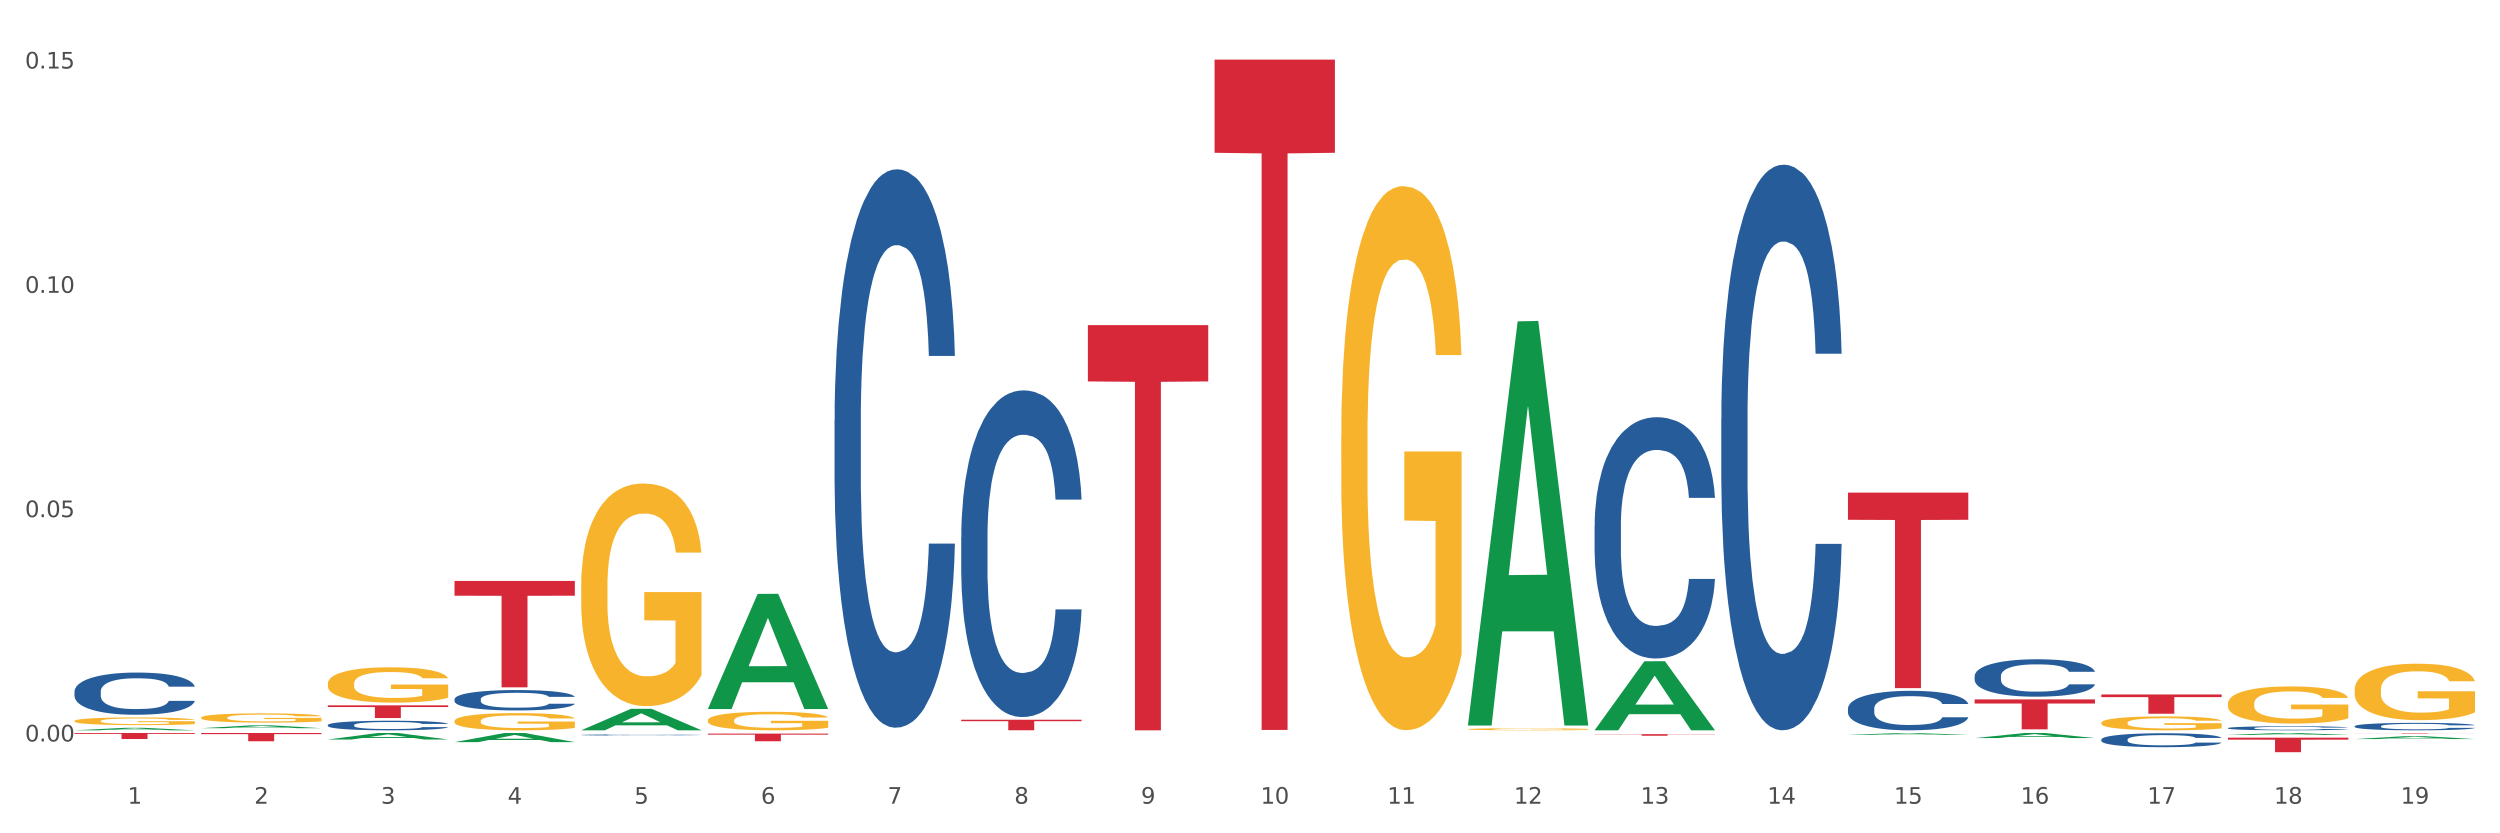 <?xml version="1.0" encoding="utf-8" standalone="no"?>
<!DOCTYPE svg PUBLIC "-//W3C//DTD SVG 1.1//EN"
  "http://www.w3.org/Graphics/SVG/1.1/DTD/svg11.dtd">
<svg xmlns:xlink="http://www.w3.org/1999/xlink" width="1080pt" height="360pt" viewBox="0 0 1080 360" xmlns="http://www.w3.org/2000/svg" version="1.1">
 <rect x="0" y="0" width="1080" height="360" fill="#333333" stroke="none"/>
 <defs>
  <style type="text/css">*{stroke-linejoin: round; stroke-linecap: butt}</style>
 </defs>
 <g id="figure_1">
  <g id="patch_1">
   <path d="M 0 360 
L 1080 360 
L 1080 0 
L 0 0 
z
" style="fill: #ffffff; stroke: #ffffff; stroke-linejoin: miter"/>
  </g>
  <g id="axes_1">
   <g id="matplotlib.axis_1">
    <g id="xtick_1">
     <g id="text_1">
      <!-- 1 -->
      <g style="fill: #4d4d4d" transform="translate(55.115 347.204) scale(0.096 -0.096)">
       <defs>
        <path id="DejaVuSans-31" d="M 794 531 
L 1825 531 
L 1825 4091 
L 703 3866 
L 703 4441 
L 1819 4666 
L 2450 4666 
L 2450 531 
L 3481 531 
L 3481 0 
L 794 0 
L 794 531 
z
" transform="scale(0.016)"/>
       </defs>
       <use xlink:href="#DejaVuSans-31"/>
      </g>
     </g>
    </g>
    <g id="xtick_2">
     <g id="text_2">
      <!-- 2 -->
      <g style="fill: #4d4d4d" transform="translate(109.839 347.204) scale(0.096 -0.096)">
       <defs>
        <path id="DejaVuSans-32" d="M 1228 531 
L 3431 531 
L 3431 0 
L 469 0 
L 469 531 
Q 828 903 1448 1529 
Q 2069 2156 2228 2338 
Q 2531 2678 2651 2914 
Q 2772 3150 2772 3378 
Q 2772 3750 2511 3984 
Q 2250 4219 1831 4219 
Q 1534 4219 1204 4116 
Q 875 4013 500 3803 
L 500 4441 
Q 881 4594 1212 4672 
Q 1544 4750 1819 4750 
Q 2544 4750 2975 4387 
Q 3406 4025 3406 3419 
Q 3406 3131 3298 2873 
Q 3191 2616 2906 2266 
Q 2828 2175 2409 1742 
Q 1991 1309 1228 531 
z
" transform="scale(0.016)"/>
       </defs>
       <use xlink:href="#DejaVuSans-32"/>
      </g>
     </g>
    </g>
    <g id="xtick_3">
     <g id="text_3">
      <!-- 3 -->
      <g style="fill: #4d4d4d" transform="translate(164.564 347.204) scale(0.096 -0.096)">
       <defs>
        <path id="DejaVuSans-33" d="M 2597 2516 
Q 3050 2419 3304 2112 
Q 3559 1806 3559 1356 
Q 3559 666 3084 287 
Q 2609 -91 1734 -91 
Q 1441 -91 1130 -33 
Q 819 25 488 141 
L 488 750 
Q 750 597 1062 519 
Q 1375 441 1716 441 
Q 2309 441 2620 675 
Q 2931 909 2931 1356 
Q 2931 1769 2642 2001 
Q 2353 2234 1838 2234 
L 1294 2234 
L 1294 2753 
L 1863 2753 
Q 2328 2753 2575 2939 
Q 2822 3125 2822 3475 
Q 2822 3834 2567 4026 
Q 2313 4219 1838 4219 
Q 1578 4219 1281 4162 
Q 984 4106 628 3988 
L 628 4550 
Q 988 4650 1302 4700 
Q 1616 4750 1894 4750 
Q 2613 4750 3031 4423 
Q 3450 4097 3450 3541 
Q 3450 3153 3228 2886 
Q 3006 2619 2597 2516 
z
" transform="scale(0.016)"/>
       </defs>
       <use xlink:href="#DejaVuSans-33"/>
      </g>
     </g>
    </g>
    <g id="xtick_4">
     <g id="text_4">
      <!-- 4 -->
      <g style="fill: #4d4d4d" transform="translate(219.288 347.204) scale(0.096 -0.096)">
       <defs>
        <path id="DejaVuSans-34" d="M 2419 4116 
L 825 1625 
L 2419 1625 
L 2419 4116 
z
M 2253 4666 
L 3047 4666 
L 3047 1625 
L 3713 1625 
L 3713 1100 
L 3047 1100 
L 3047 0 
L 2419 0 
L 2419 1100 
L 313 1100 
L 313 1709 
L 2253 4666 
z
" transform="scale(0.016)"/>
       </defs>
       <use xlink:href="#DejaVuSans-34"/>
      </g>
     </g>
    </g>
    <g id="xtick_5">
     <g id="text_5">
      <!-- 5 -->
      <g style="fill: #4d4d4d" transform="translate(274.012 347.204) scale(0.096 -0.096)">
       <defs>
        <path id="DejaVuSans-35" d="M 691 4666 
L 3169 4666 
L 3169 4134 
L 1269 4134 
L 1269 2991 
Q 1406 3038 1543 3061 
Q 1681 3084 1819 3084 
Q 2600 3084 3056 2656 
Q 3513 2228 3513 1497 
Q 3513 744 3044 326 
Q 2575 -91 1722 -91 
Q 1428 -91 1123 -41 
Q 819 9 494 109 
L 494 744 
Q 775 591 1075 516 
Q 1375 441 1709 441 
Q 2250 441 2565 725 
Q 2881 1009 2881 1497 
Q 2881 1984 2565 2268 
Q 2250 2553 1709 2553 
Q 1456 2553 1204 2497 
Q 953 2441 691 2322 
L 691 4666 
z
" transform="scale(0.016)"/>
       </defs>
       <use xlink:href="#DejaVuSans-35"/>
      </g>
     </g>
    </g>
    <g id="xtick_6">
     <g id="text_6">
      <!-- 6 -->
      <g style="fill: #4d4d4d" transform="translate(328.736 347.204) scale(0.096 -0.096)">
       <defs>
        <path id="DejaVuSans-36" d="M 2113 2584 
Q 1688 2584 1439 2293 
Q 1191 2003 1191 1497 
Q 1191 994 1439 701 
Q 1688 409 2113 409 
Q 2538 409 2786 701 
Q 3034 994 3034 1497 
Q 3034 2003 2786 2293 
Q 2538 2584 2113 2584 
z
M 3366 4563 
L 3366 3988 
Q 3128 4100 2886 4159 
Q 2644 4219 2406 4219 
Q 1781 4219 1451 3797 
Q 1122 3375 1075 2522 
Q 1259 2794 1537 2939 
Q 1816 3084 2150 3084 
Q 2853 3084 3261 2657 
Q 3669 2231 3669 1497 
Q 3669 778 3244 343 
Q 2819 -91 2113 -91 
Q 1303 -91 875 529 
Q 447 1150 447 2328 
Q 447 3434 972 4092 
Q 1497 4750 2381 4750 
Q 2619 4750 2861 4703 
Q 3103 4656 3366 4563 
z
" transform="scale(0.016)"/>
       </defs>
       <use xlink:href="#DejaVuSans-36"/>
      </g>
     </g>
    </g>
    <g id="xtick_7">
     <g id="text_7">
      <!-- 7 -->
      <g style="fill: #4d4d4d" transform="translate(383.461 347.204) scale(0.096 -0.096)">
       <defs>
        <path id="DejaVuSans-37" d="M 525 4666 
L 3525 4666 
L 3525 4397 
L 1831 0 
L 1172 0 
L 2766 4134 
L 525 4134 
L 525 4666 
z
" transform="scale(0.016)"/>
       </defs>
       <use xlink:href="#DejaVuSans-37"/>
      </g>
     </g>
    </g>
    <g id="xtick_8">
     <g id="text_8">
      <!-- 8 -->
      <g style="fill: #4d4d4d" transform="translate(438.185 347.204) scale(0.096 -0.096)">
       <defs>
        <path id="DejaVuSans-38" d="M 2034 2216 
Q 1584 2216 1326 1975 
Q 1069 1734 1069 1313 
Q 1069 891 1326 650 
Q 1584 409 2034 409 
Q 2484 409 2743 651 
Q 3003 894 3003 1313 
Q 3003 1734 2745 1975 
Q 2488 2216 2034 2216 
z
M 1403 2484 
Q 997 2584 770 2862 
Q 544 3141 544 3541 
Q 544 4100 942 4425 
Q 1341 4750 2034 4750 
Q 2731 4750 3128 4425 
Q 3525 4100 3525 3541 
Q 3525 3141 3298 2862 
Q 3072 2584 2669 2484 
Q 3125 2378 3379 2068 
Q 3634 1759 3634 1313 
Q 3634 634 3220 271 
Q 2806 -91 2034 -91 
Q 1263 -91 848 271 
Q 434 634 434 1313 
Q 434 1759 690 2068 
Q 947 2378 1403 2484 
z
M 1172 3481 
Q 1172 3119 1398 2916 
Q 1625 2713 2034 2713 
Q 2441 2713 2670 2916 
Q 2900 3119 2900 3481 
Q 2900 3844 2670 4047 
Q 2441 4250 2034 4250 
Q 1625 4250 1398 4047 
Q 1172 3844 1172 3481 
z
" transform="scale(0.016)"/>
       </defs>
       <use xlink:href="#DejaVuSans-38"/>
      </g>
     </g>
    </g>
    <g id="xtick_9">
     <g id="text_9">
      <!-- 9 -->
      <g style="fill: #4d4d4d" transform="translate(492.909 347.204) scale(0.096 -0.096)">
       <defs>
        <path id="DejaVuSans-39" d="M 703 97 
L 703 672 
Q 941 559 1184 500 
Q 1428 441 1663 441 
Q 2288 441 2617 861 
Q 2947 1281 2994 2138 
Q 2813 1869 2534 1725 
Q 2256 1581 1919 1581 
Q 1219 1581 811 2004 
Q 403 2428 403 3163 
Q 403 3881 828 4315 
Q 1253 4750 1959 4750 
Q 2769 4750 3195 4129 
Q 3622 3509 3622 2328 
Q 3622 1225 3098 567 
Q 2575 -91 1691 -91 
Q 1453 -91 1209 -44 
Q 966 3 703 97 
z
M 1959 2075 
Q 2384 2075 2632 2365 
Q 2881 2656 2881 3163 
Q 2881 3666 2632 3958 
Q 2384 4250 1959 4250 
Q 1534 4250 1286 3958 
Q 1038 3666 1038 3163 
Q 1038 2656 1286 2365 
Q 1534 2075 1959 2075 
z
" transform="scale(0.016)"/>
       </defs>
       <use xlink:href="#DejaVuSans-39"/>
      </g>
     </g>
    </g>
    <g id="xtick_10">
     <g id="text_10">
      <!-- 10 -->
      <g style="fill: #4d4d4d" transform="translate(544.58 347.204) scale(0.096 -0.096)">
       <defs>
        <path id="DejaVuSans-30" d="M 2034 4250 
Q 1547 4250 1301 3770 
Q 1056 3291 1056 2328 
Q 1056 1369 1301 889 
Q 1547 409 2034 409 
Q 2525 409 2770 889 
Q 3016 1369 3016 2328 
Q 3016 3291 2770 3770 
Q 2525 4250 2034 4250 
z
M 2034 4750 
Q 2819 4750 3233 4129 
Q 3647 3509 3647 2328 
Q 3647 1150 3233 529 
Q 2819 -91 2034 -91 
Q 1250 -91 836 529 
Q 422 1150 422 2328 
Q 422 3509 836 4129 
Q 1250 4750 2034 4750 
z
" transform="scale(0.016)"/>
       </defs>
       <use xlink:href="#DejaVuSans-31"/>
       <use xlink:href="#DejaVuSans-30" transform="translate(63.623 0)"/>
      </g>
     </g>
    </g>
    <g id="xtick_11">
     <g id="text_11">
      <!-- 11 -->
      <g style="fill: #4d4d4d" transform="translate(599.304 347.204) scale(0.096 -0.096)">
       <use xlink:href="#DejaVuSans-31"/>
       <use xlink:href="#DejaVuSans-31" transform="translate(63.623 0)"/>
      </g>
     </g>
    </g>
    <g id="xtick_12">
     <g id="text_12">
      <!-- 12 -->
      <g style="fill: #4d4d4d" transform="translate(654.028 347.204) scale(0.096 -0.096)">
       <use xlink:href="#DejaVuSans-31"/>
       <use xlink:href="#DejaVuSans-32" transform="translate(63.623 0)"/>
      </g>
     </g>
    </g>
    <g id="xtick_13">
     <g id="text_13">
      <!-- 13 -->
      <g style="fill: #4d4d4d" transform="translate(708.752 347.204) scale(0.096 -0.096)">
       <use xlink:href="#DejaVuSans-31"/>
       <use xlink:href="#DejaVuSans-33" transform="translate(63.623 0)"/>
      </g>
     </g>
    </g>
    <g id="xtick_14">
     <g id="text_14">
      <!-- 14 -->
      <g style="fill: #4d4d4d" transform="translate(763.477 347.204) scale(0.096 -0.096)">
       <use xlink:href="#DejaVuSans-31"/>
       <use xlink:href="#DejaVuSans-34" transform="translate(63.623 0)"/>
      </g>
     </g>
    </g>
    <g id="xtick_15">
     <g id="text_15">
      <!-- 15 -->
      <g style="fill: #4d4d4d" transform="translate(818.201 347.204) scale(0.096 -0.096)">
       <use xlink:href="#DejaVuSans-31"/>
       <use xlink:href="#DejaVuSans-35" transform="translate(63.623 0)"/>
      </g>
     </g>
    </g>
    <g id="xtick_16">
     <g id="text_16">
      <!-- 16 -->
      <g style="fill: #4d4d4d" transform="translate(872.925 347.204) scale(0.096 -0.096)">
       <use xlink:href="#DejaVuSans-31"/>
       <use xlink:href="#DejaVuSans-36" transform="translate(63.623 0)"/>
      </g>
     </g>
    </g>
    <g id="xtick_17">
     <g id="text_17">
      <!-- 17 -->
      <g style="fill: #4d4d4d" transform="translate(927.649 347.204) scale(0.096 -0.096)">
       <use xlink:href="#DejaVuSans-31"/>
       <use xlink:href="#DejaVuSans-37" transform="translate(63.623 0)"/>
      </g>
     </g>
    </g>
    <g id="xtick_18">
     <g id="text_18">
      <!-- 18 -->
      <g style="fill: #4d4d4d" transform="translate(982.374 347.204) scale(0.096 -0.096)">
       <use xlink:href="#DejaVuSans-31"/>
       <use xlink:href="#DejaVuSans-38" transform="translate(63.623 0)"/>
      </g>
     </g>
    </g>
    <g id="xtick_19">
     <g id="text_19">
      <!-- 19 -->
      <g style="fill: #4d4d4d" transform="translate(1037.098 347.204) scale(0.096 -0.096)">
       <use xlink:href="#DejaVuSans-31"/>
       <use xlink:href="#DejaVuSans-39" transform="translate(63.623 0)"/>
      </g>
     </g>
    </g>
    <g id="xtick_20"/>
    <g id="xtick_21"/>
    <g id="xtick_22"/>
    <g id="xtick_23"/>
    <g id="xtick_24"/>
    <g id="xtick_25"/>
    <g id="xtick_26"/>
    <g id="xtick_27"/>
    <g id="xtick_28"/>
    <g id="xtick_29"/>
    <g id="xtick_30"/>
    <g id="xtick_31"/>
    <g id="xtick_32"/>
    <g id="xtick_33"/>
    <g id="xtick_34"/>
    <g id="xtick_35"/>
    <g id="xtick_36"/>
    <g id="xtick_37"/>
   </g>
   <g id="matplotlib.axis_2">
    <g id="ytick_1">
     <g id="text_20">
      <!-- 0.00 -->
      <g style="fill: #4d4d4d" transform="translate(10.8 320.308) scale(0.096 -0.096)">
       <defs>
        <path id="DejaVuSans-2e" d="M 684 794 
L 1344 794 
L 1344 0 
L 684 0 
L 684 794 
z
" transform="scale(0.016)"/>
       </defs>
       <use xlink:href="#DejaVuSans-30"/>
       <use xlink:href="#DejaVuSans-2e" transform="translate(63.623 0)"/>
       <use xlink:href="#DejaVuSans-30" transform="translate(95.41 0)"/>
       <use xlink:href="#DejaVuSans-30" transform="translate(159.033 0)"/>
      </g>
     </g>
    </g>
    <g id="ytick_2">
     <g id="text_21">
      <!-- 0.05 -->
      <g style="fill: #4d4d4d" transform="translate(10.8 223.406) scale(0.096 -0.096)">
       <use xlink:href="#DejaVuSans-30"/>
       <use xlink:href="#DejaVuSans-2e" transform="translate(63.623 0)"/>
       <use xlink:href="#DejaVuSans-30" transform="translate(95.41 0)"/>
       <use xlink:href="#DejaVuSans-35" transform="translate(159.033 0)"/>
      </g>
     </g>
    </g>
    <g id="ytick_3">
     <g id="text_22">
      <!-- 0.10 -->
      <g style="fill: #4d4d4d" transform="translate(10.8 126.504) scale(0.096 -0.096)">
       <use xlink:href="#DejaVuSans-30"/>
       <use xlink:href="#DejaVuSans-2e" transform="translate(63.623 0)"/>
       <use xlink:href="#DejaVuSans-31" transform="translate(95.41 0)"/>
       <use xlink:href="#DejaVuSans-30" transform="translate(159.033 0)"/>
      </g>
     </g>
    </g>
    <g id="ytick_4">
     <g id="text_23">
      <!-- 0.15 -->
      <g style="fill: #4d4d4d" transform="translate(10.8 29.602) scale(0.096 -0.096)">
       <use xlink:href="#DejaVuSans-30"/>
       <use xlink:href="#DejaVuSans-2e" transform="translate(63.623 0)"/>
       <use xlink:href="#DejaVuSans-31" transform="translate(95.41 0)"/>
       <use xlink:href="#DejaVuSans-35" transform="translate(159.033 0)"/>
      </g>
     </g>
    </g>
    <g id="ytick_5"/>
    <g id="ytick_6"/>
    <g id="ytick_7"/>
   </g>
   <g id="PolyCollection_1">
    <path d="M 32.175 315.495 
L 32.229 315.494 
L 53.667 314.424 
L 62.564 314.423 
L 84.163 315.497 
L 73.873 315.497 
L 69.21 315.247 
L 47.075 315.247 
L 46.914 315.251 
L 42.412 315.497 
L 32.175 315.497 
L 32.175 315.495 
L 49.862 315.098 
L 66.423 315.097 
L 58.223 314.652 
L 58.115 314.65 
L 58.008 314.653 
L 49.808 315.097 
L 49.862 315.098 
L 32.175 315.495 
z
" clip-path="url(#pbf22749375)" style="fill: #109648"/>
    <path d="M 86.899 314.576 
L 86.953 314.575 
L 108.391 313.342 
L 117.288 313.34 
L 138.887 314.579 
L 128.597 314.579 
L 123.934 314.29 
L 101.799 314.29 
L 101.638 314.295 
L 97.136 314.579 
L 86.899 314.579 
L 86.899 314.576 
L 104.586 314.118 
L 121.147 314.117 
L 112.947 313.604 
L 112.84 313.602 
L 112.733 313.606 
L 104.532 314.117 
L 104.586 314.118 
L 86.899 314.576 
z
" clip-path="url(#pbf22749375)" style="fill: #109648"/>
    <path d="M 196.348 320.601 
L 196.401 320.597 
L 217.84 316.664 
L 226.737 316.66 
L 248.336 320.608 
L 238.045 320.608 
L 233.383 319.689 
L 211.247 319.689 
L 211.087 319.704 
L 206.585 320.608 
L 196.348 320.608 
L 196.348 320.601 
L 214.034 319.14 
L 230.596 319.137 
L 222.395 317.502 
L 222.288 317.494 
L 222.181 317.505 
L 213.981 319.137 
L 214.034 319.14 
L 196.348 320.601 
z
" clip-path="url(#pbf22749375)" style="fill: #109648"/>
    <path d="M 141.624 319.466 
L 141.677 319.463 
L 163.116 316.663 
L 172.012 316.66 
L 193.612 319.471 
L 183.321 319.471 
L 178.658 318.817 
L 156.523 318.817 
L 156.362 318.827 
L 151.86 319.471 
L 141.624 319.471 
L 141.624 319.466 
L 159.31 318.426 
L 175.871 318.423 
L 167.671 317.259 
L 167.564 317.254 
L 167.457 317.262 
L 159.257 318.423 
L 159.31 318.426 
L 141.624 319.466 
z
" clip-path="url(#pbf22749375)" style="fill: #109648"/>
    <path d="M 415.245 310.937 
L 467.233 310.937 
L 467.233 311.567 
L 446.783 311.571 
L 446.783 315.468 
L 435.572 315.468 
L 435.572 311.571 
L 415.245 311.567 
L 415.245 310.941 
L 415.245 310.937 
z
" clip-path="url(#pbf22749375)" style="fill: #d62839"/>
    <path d="M 305.796 316.927 
L 357.784 316.927 
L 357.784 317.384 
L 337.334 317.387 
L 337.334 320.219 
L 326.123 320.219 
L 326.123 317.387 
L 305.796 317.384 
L 305.796 316.93 
L 305.796 316.927 
z
" clip-path="url(#pbf22749375)" style="fill: #d62839"/>
    <path d="M 196.348 250.96 
L 248.336 250.96 
L 248.336 257.35 
L 227.886 257.393 
L 227.886 296.941 
L 216.675 296.941 
L 216.675 257.393 
L 196.348 257.35 
L 196.348 251.003 
L 196.348 250.96 
z
" clip-path="url(#pbf22749375)" style="fill: #d62839"/>
    <path d="M 141.624 304.697 
L 193.612 304.697 
L 193.612 305.461 
L 173.161 305.466 
L 173.161 310.192 
L 161.951 310.192 
L 161.951 305.466 
L 141.624 305.461 
L 141.624 304.702 
L 141.624 304.697 
z
" clip-path="url(#pbf22749375)" style="fill: #d62839"/>
    <path d="M 579.418 189.015 
L 579.479 188.801 
L 579.479 181.073 
L 579.602 174.418 
L 580.216 158.319 
L 581.136 145.01 
L 581.812 137.926 
L 582.487 132.13 
L 583.285 126.334 
L 584.267 120.323 
L 586.047 111.522 
L 587.152 107.014 
L 588.502 102.292 
L 590.957 95.423 
L 592.737 91.559 
L 594.578 88.339 
L 597.586 84.475 
L 599.55 82.757 
L 601.637 81.47 
L 604.154 80.611 
L 606.056 80.396 
L 610.23 81.04 
L 613.79 82.972 
L 615.509 84.475 
L 617.718 87.051 
L 618.884 88.768 
L 620.787 92.203 
L 622.751 96.711 
L 624.102 100.574 
L 626.127 107.873 
L 627.662 115.172 
L 629.073 124.187 
L 629.81 130.413 
L 630.362 136.208 
L 630.853 142.863 
L 631.344 153.381 
L 620.296 153.381 
L 619.867 145.868 
L 619.191 138.784 
L 618.209 131.915 
L 617.35 127.622 
L 615.877 122.255 
L 614.527 118.821 
L 613.115 116.245 
L 611.396 114.098 
L 610.046 113.025 
L 608.143 112.166 
L 604.399 112.381 
L 601.882 114.098 
L 600.164 116.245 
L 599.059 118.177 
L 598.077 120.323 
L 596.972 123.329 
L 595.683 127.837 
L 594.763 131.915 
L 593.842 137.067 
L 593.105 142.219 
L 592.43 148.23 
L 591.878 154.669 
L 591.448 161.324 
L 591.08 169.481 
L 590.773 183.005 
L 590.773 212.414 
L 590.896 219.068 
L 591.203 227.869 
L 591.571 234.524 
L 592.185 242.466 
L 592.737 247.833 
L 593.78 255.561 
L 594.947 262.001 
L 595.867 266.079 
L 596.788 269.514 
L 598.384 274.237 
L 600.164 278.1 
L 601.698 280.462 
L 603.785 282.608 
L 605.197 283.467 
L 606.425 283.896 
L 609.432 283.896 
L 611.58 283.252 
L 613.974 281.75 
L 615.816 279.818 
L 617.35 277.456 
L 619.069 273.593 
L 620.173 269.943 
L 620.173 225.079 
L 606.67 224.864 
L 606.67 195.026 
L 631.406 195.026 
L 631.406 282.608 
L 630.362 287.116 
L 629.196 291.195 
L 627.969 294.844 
L 626.127 299.352 
L 623.918 303.645 
L 621.953 306.651 
L 619.867 309.227 
L 617.411 311.588 
L 614.22 313.734 
L 612.256 314.593 
L 609.8 315.237 
L 606.916 315.452 
L 604.399 315.022 
L 601.944 313.949 
L 599.366 312.017 
L 596.849 309.227 
L 594.947 306.436 
L 593.044 303.001 
L 591.018 298.493 
L 589.423 294.2 
L 588.195 290.336 
L 586.845 285.399 
L 585.372 278.959 
L 584.267 273.163 
L 583.285 267.153 
L 582.241 259.425 
L 581.505 252.77 
L 580.768 244.398 
L 580.338 238.173 
L 579.847 228.513 
L 579.479 214.99 
L 579.418 189.015 
z
" clip-path="url(#pbf22749375)" style="fill: #f7b32b"/>
    <path d="M 634.142 315.015 
L 634.203 315.014 
L 634.203 314.985 
L 634.326 314.959 
L 634.94 314.898 
L 635.861 314.847 
L 636.536 314.82 
L 637.211 314.798 
L 638.009 314.776 
L 638.991 314.753 
L 640.771 314.719 
L 641.876 314.702 
L 643.226 314.684 
L 645.681 314.658 
L 647.461 314.643 
L 649.303 314.631 
L 652.31 314.616 
L 654.274 314.61 
L 656.361 314.605 
L 658.878 314.602 
L 660.781 314.601 
L 664.954 314.603 
L 668.514 314.611 
L 670.233 314.616 
L 672.443 314.626 
L 673.609 314.633 
L 675.512 314.646 
L 677.476 314.663 
L 678.826 314.678 
L 680.851 314.706 
L 682.386 314.733 
L 683.798 314.768 
L 684.534 314.791 
L 685.087 314.814 
L 685.578 314.839 
L 686.069 314.879 
L 675.02 314.879 
L 674.591 314.85 
L 673.916 314.823 
L 672.934 314.797 
L 672.074 314.781 
L 670.601 314.76 
L 669.251 314.747 
L 667.839 314.737 
L 666.121 314.729 
L 664.77 314.725 
L 662.867 314.722 
L 659.123 314.723 
L 656.607 314.729 
L 654.888 314.737 
L 653.783 314.745 
L 652.801 314.753 
L 651.696 314.764 
L 650.407 314.782 
L 649.487 314.797 
L 648.566 314.817 
L 647.83 314.836 
L 647.154 314.859 
L 646.602 314.884 
L 646.172 314.909 
L 645.804 314.94 
L 645.497 314.992 
L 645.497 315.104 
L 645.62 315.129 
L 645.927 315.163 
L 646.295 315.188 
L 646.909 315.219 
L 647.461 315.239 
L 648.505 315.268 
L 649.671 315.293 
L 650.592 315.309 
L 651.512 315.322 
L 653.108 315.34 
L 654.888 315.354 
L 656.423 315.363 
L 658.51 315.372 
L 659.921 315.375 
L 661.149 315.376 
L 664.156 315.376 
L 666.305 315.374 
L 668.698 315.368 
L 670.54 315.361 
L 672.074 315.352 
L 673.793 315.337 
L 674.898 315.323 
L 674.898 315.152 
L 661.394 315.151 
L 661.394 315.038 
L 686.13 315.038 
L 686.13 315.372 
L 685.087 315.389 
L 683.92 315.404 
L 682.693 315.418 
L 680.851 315.435 
L 678.642 315.452 
L 676.678 315.463 
L 674.591 315.473 
L 672.136 315.482 
L 668.944 315.49 
L 666.98 315.493 
L 664.525 315.496 
L 661.64 315.497 
L 659.123 315.495 
L 656.668 315.491 
L 654.09 315.484 
L 651.574 315.473 
L 649.671 315.462 
L 647.768 315.449 
L 645.743 315.432 
L 644.147 315.416 
L 642.919 315.401 
L 641.569 315.382 
L 640.096 315.358 
L 638.991 315.336 
L 638.009 315.313 
L 636.965 315.283 
L 636.229 315.258 
L 635.492 315.226 
L 635.063 315.202 
L 634.572 315.165 
L 634.203 315.114 
L 634.142 315.015 
z
" clip-path="url(#pbf22749375)" style="fill: #f7b32b"/>
    <path d="M 305.796 311.193 
L 305.858 311.185 
L 305.858 310.922 
L 305.981 310.696 
L 306.594 310.148 
L 307.515 309.695 
L 308.19 309.453 
L 308.865 309.256 
L 309.663 309.059 
L 310.645 308.854 
L 312.425 308.555 
L 313.53 308.401 
L 314.88 308.24 
L 317.336 308.007 
L 319.116 307.875 
L 320.957 307.765 
L 323.965 307.634 
L 325.929 307.575 
L 328.016 307.532 
L 330.532 307.502 
L 332.435 307.495 
L 336.609 307.517 
L 340.169 307.583 
L 341.887 307.634 
L 344.097 307.722 
L 345.263 307.78 
L 347.166 307.897 
L 349.13 308.05 
L 350.48 308.182 
L 352.506 308.43 
L 354.04 308.679 
L 355.452 308.986 
L 356.189 309.198 
L 356.741 309.395 
L 357.232 309.622 
L 357.723 309.98 
L 346.675 309.98 
L 346.245 309.724 
L 345.57 309.483 
L 344.588 309.249 
L 343.729 309.103 
L 342.256 308.92 
L 340.905 308.803 
L 339.493 308.715 
L 337.775 308.642 
L 336.425 308.606 
L 334.522 308.577 
L 330.778 308.584 
L 328.261 308.642 
L 326.542 308.715 
L 325.438 308.781 
L 324.456 308.854 
L 323.351 308.957 
L 322.062 309.11 
L 321.141 309.249 
L 320.22 309.424 
L 319.484 309.6 
L 318.809 309.804 
L 318.256 310.023 
L 317.827 310.25 
L 317.458 310.528 
L 317.151 310.988 
L 317.151 311.989 
L 317.274 312.216 
L 317.581 312.515 
L 317.949 312.742 
L 318.563 313.012 
L 319.116 313.195 
L 320.159 313.458 
L 321.325 313.677 
L 322.246 313.816 
L 323.167 313.933 
L 324.762 314.094 
L 326.542 314.225 
L 328.077 314.306 
L 330.164 314.379 
L 331.576 314.408 
L 332.803 314.423 
L 335.811 314.423 
L 337.959 314.401 
L 340.353 314.349 
L 342.194 314.284 
L 343.729 314.203 
L 345.447 314.072 
L 346.552 313.948 
L 346.552 312.42 
L 333.049 312.413 
L 333.049 311.397 
L 357.784 311.397 
L 357.784 314.379 
L 356.741 314.532 
L 355.575 314.671 
L 354.347 314.795 
L 352.506 314.949 
L 350.296 315.095 
L 348.332 315.197 
L 346.245 315.285 
L 343.79 315.365 
L 340.598 315.438 
L 338.634 315.468 
L 336.179 315.489 
L 333.294 315.497 
L 330.778 315.482 
L 328.322 315.446 
L 325.745 315.38 
L 323.228 315.285 
L 321.325 315.19 
L 319.423 315.073 
L 317.397 314.919 
L 315.801 314.773 
L 314.574 314.642 
L 313.223 314.474 
L 311.75 314.254 
L 310.645 314.057 
L 309.663 313.853 
L 308.62 313.589 
L 307.883 313.363 
L 307.147 313.078 
L 306.717 312.866 
L 306.226 312.537 
L 305.858 312.077 
L 305.796 311.193 
z
" clip-path="url(#pbf22749375)" style="fill: #f7b32b"/>
    <path d="M 251.072 253.314 
L 251.133 253.226 
L 251.133 250.064 
L 251.256 247.342 
L 251.87 240.756 
L 252.791 235.311 
L 253.466 232.413 
L 254.141 230.042 
L 254.939 227.671 
L 255.921 225.212 
L 257.701 221.612 
L 258.806 219.767 
L 260.156 217.835 
L 262.611 215.025 
L 264.391 213.445 
L 266.233 212.127 
L 269.24 210.547 
L 271.204 209.844 
L 273.291 209.317 
L 275.808 208.966 
L 277.711 208.878 
L 281.884 209.141 
L 285.444 209.932 
L 287.163 210.547 
L 289.373 211.6 
L 290.539 212.303 
L 292.442 213.708 
L 294.406 215.552 
L 295.756 217.133 
L 297.782 220.119 
L 299.316 223.104 
L 300.728 226.793 
L 301.464 229.34 
L 302.017 231.711 
L 302.508 234.433 
L 302.999 238.736 
L 291.951 238.736 
L 291.521 235.662 
L 290.846 232.764 
L 289.864 229.954 
L 289.004 228.198 
L 287.531 226.002 
L 286.181 224.597 
L 284.769 223.544 
L 283.051 222.665 
L 281.7 222.226 
L 279.797 221.875 
L 276.053 221.963 
L 273.537 222.665 
L 271.818 223.544 
L 270.713 224.334 
L 269.731 225.212 
L 268.627 226.442 
L 267.338 228.286 
L 266.417 229.954 
L 265.496 232.062 
L 264.76 234.169 
L 264.084 236.628 
L 263.532 239.263 
L 263.102 241.985 
L 262.734 245.322 
L 262.427 250.855 
L 262.427 262.886 
L 262.55 265.608 
L 262.857 269.209 
L 263.225 271.931 
L 263.839 275.18 
L 264.391 277.376 
L 265.435 280.537 
L 266.601 283.172 
L 267.522 284.84 
L 268.442 286.245 
L 270.038 288.177 
L 271.818 289.758 
L 273.353 290.724 
L 275.44 291.602 
L 276.851 291.953 
L 278.079 292.129 
L 281.086 292.129 
L 283.235 291.866 
L 285.629 291.251 
L 287.47 290.461 
L 289.004 289.495 
L 290.723 287.914 
L 291.828 286.421 
L 291.828 268.067 
L 278.324 267.979 
L 278.324 255.773 
L 303.06 255.773 
L 303.06 291.602 
L 302.017 293.446 
L 300.851 295.115 
L 299.623 296.608 
L 297.782 298.452 
L 295.572 300.208 
L 293.608 301.438 
L 291.521 302.492 
L 289.066 303.458 
L 285.874 304.336 
L 283.91 304.687 
L 281.455 304.951 
L 278.57 305.038 
L 276.053 304.863 
L 273.598 304.424 
L 271.02 303.633 
L 268.504 302.492 
L 266.601 301.35 
L 264.698 299.945 
L 262.673 298.101 
L 261.077 296.344 
L 259.849 294.764 
L 258.499 292.744 
L 257.026 290.109 
L 255.921 287.738 
L 254.939 285.279 
L 253.896 282.118 
L 253.159 279.396 
L 252.422 275.971 
L 251.993 273.424 
L 251.502 269.472 
L 251.133 263.94 
L 251.072 253.314 
z
" clip-path="url(#pbf22749375)" style="fill: #f7b32b"/>
    <path d="M 141.624 295.323 
L 141.685 295.309 
L 141.685 294.808 
L 141.808 294.376 
L 142.421 293.33 
L 143.342 292.466 
L 144.017 292.006 
L 144.693 291.63 
L 145.49 291.253 
L 146.472 290.863 
L 148.252 290.291 
L 149.357 289.999 
L 150.708 289.692 
L 153.163 289.246 
L 154.943 288.995 
L 156.784 288.786 
L 159.792 288.535 
L 161.756 288.423 
L 163.843 288.34 
L 166.359 288.284 
L 168.262 288.27 
L 172.436 288.312 
L 175.996 288.437 
L 177.714 288.535 
L 179.924 288.702 
L 181.09 288.814 
L 182.993 289.037 
L 184.957 289.33 
L 186.308 289.58 
L 188.333 290.054 
L 189.867 290.528 
L 191.279 291.114 
L 192.016 291.518 
L 192.568 291.894 
L 193.059 292.326 
L 193.55 293.009 
L 182.502 293.009 
L 182.072 292.522 
L 181.397 292.062 
L 180.415 291.616 
L 179.556 291.337 
L 178.083 290.988 
L 176.732 290.765 
L 175.321 290.598 
L 173.602 290.459 
L 172.252 290.389 
L 170.349 290.333 
L 166.605 290.347 
L 164.088 290.459 
L 162.37 290.598 
L 161.265 290.723 
L 160.283 290.863 
L 159.178 291.058 
L 157.889 291.351 
L 156.968 291.616 
L 156.048 291.95 
L 155.311 292.285 
L 154.636 292.675 
L 154.083 293.093 
L 153.654 293.525 
L 153.286 294.055 
L 152.979 294.933 
L 152.979 296.843 
L 153.101 297.275 
L 153.408 297.846 
L 153.777 298.279 
L 154.39 298.794 
L 154.943 299.143 
L 155.986 299.645 
L 157.152 300.063 
L 158.073 300.328 
L 158.994 300.551 
L 160.59 300.857 
L 162.37 301.108 
L 163.904 301.262 
L 165.991 301.401 
L 167.403 301.457 
L 168.63 301.485 
L 171.638 301.485 
L 173.786 301.443 
L 176.18 301.345 
L 178.021 301.22 
L 179.556 301.066 
L 181.274 300.815 
L 182.379 300.578 
L 182.379 297.665 
L 168.876 297.651 
L 168.876 295.714 
L 193.612 295.714 
L 193.612 301.401 
L 192.568 301.694 
L 191.402 301.958 
L 190.174 302.195 
L 188.333 302.488 
L 186.123 302.767 
L 184.159 302.962 
L 182.072 303.129 
L 179.617 303.283 
L 176.425 303.422 
L 174.461 303.478 
L 172.006 303.52 
L 169.121 303.534 
L 166.605 303.506 
L 164.15 303.436 
L 161.572 303.311 
L 159.055 303.129 
L 157.152 302.948 
L 155.25 302.725 
L 153.224 302.432 
L 151.628 302.154 
L 150.401 301.903 
L 149.05 301.582 
L 147.577 301.164 
L 146.472 300.788 
L 145.49 300.397 
L 144.447 299.895 
L 143.71 299.463 
L 142.974 298.92 
L 142.544 298.515 
L 142.053 297.888 
L 141.685 297.01 
L 141.624 295.323 
z
" clip-path="url(#pbf22749375)" style="fill: #f7b32b"/>
    <path d="M 196.348 311.501 
L 196.409 311.494 
L 196.409 311.25 
L 196.532 311.04 
L 197.146 310.531 
L 198.066 310.111 
L 198.742 309.887 
L 199.417 309.704 
L 200.215 309.52 
L 201.197 309.33 
L 202.977 309.052 
L 204.082 308.91 
L 205.432 308.761 
L 207.887 308.544 
L 209.667 308.421 
L 211.508 308.32 
L 214.516 308.198 
L 216.48 308.143 
L 218.567 308.103 
L 221.084 308.076 
L 222.986 308.069 
L 227.16 308.089 
L 230.72 308.15 
L 232.439 308.198 
L 234.648 308.279 
L 235.815 308.333 
L 237.717 308.442 
L 239.681 308.584 
L 241.032 308.706 
L 243.057 308.937 
L 244.592 309.168 
L 246.003 309.453 
L 246.74 309.649 
L 247.292 309.832 
L 247.783 310.043 
L 248.275 310.375 
L 237.226 310.375 
L 236.797 310.138 
L 236.121 309.914 
L 235.139 309.697 
L 234.28 309.561 
L 232.807 309.392 
L 231.457 309.283 
L 230.045 309.202 
L 228.326 309.134 
L 226.976 309.1 
L 225.073 309.073 
L 221.329 309.079 
L 218.813 309.134 
L 217.094 309.202 
L 215.989 309.263 
L 215.007 309.33 
L 213.902 309.425 
L 212.613 309.568 
L 211.693 309.697 
L 210.772 309.86 
L 210.035 310.022 
L 209.36 310.212 
L 208.808 310.416 
L 208.378 310.626 
L 208.01 310.884 
L 207.703 311.311 
L 207.703 312.241 
L 207.826 312.451 
L 208.133 312.729 
L 208.501 312.939 
L 209.115 313.19 
L 209.667 313.36 
L 210.711 313.604 
L 211.877 313.808 
L 212.797 313.937 
L 213.718 314.045 
L 215.314 314.194 
L 217.094 314.316 
L 218.628 314.391 
L 220.715 314.459 
L 222.127 314.486 
L 223.355 314.5 
L 226.362 314.5 
L 228.51 314.479 
L 230.904 314.432 
L 232.746 314.371 
L 234.28 314.296 
L 235.999 314.174 
L 237.104 314.059 
L 237.104 312.641 
L 223.6 312.634 
L 223.6 311.691 
L 248.336 311.691 
L 248.336 314.459 
L 247.292 314.601 
L 246.126 314.73 
L 244.899 314.846 
L 243.057 314.988 
L 240.848 315.124 
L 238.884 315.219 
L 236.797 315.3 
L 234.341 315.375 
L 231.15 315.442 
L 229.186 315.47 
L 226.73 315.49 
L 223.846 315.497 
L 221.329 315.483 
L 218.874 315.449 
L 216.296 315.388 
L 213.779 315.3 
L 211.877 315.212 
L 209.974 315.103 
L 207.948 314.961 
L 206.353 314.825 
L 205.125 314.703 
L 203.775 314.547 
L 202.302 314.344 
L 201.197 314.16 
L 200.215 313.97 
L 199.171 313.726 
L 198.435 313.516 
L 197.698 313.251 
L 197.269 313.055 
L 196.777 312.749 
L 196.409 312.322 
L 196.348 311.501 
z
" clip-path="url(#pbf22749375)" style="fill: #f7b32b"/>
    <path d="M 798.315 212.816 
L 850.303 212.816 
L 850.303 224.552 
L 829.853 224.632 
L 829.853 297.27 
L 818.642 297.27 
L 818.642 224.632 
L 798.315 224.552 
L 798.315 212.895 
L 798.315 212.816 
z
" clip-path="url(#pbf22749375)" style="fill: #d62839"/>
    <path d="M 688.866 317.159 
L 740.854 317.159 
L 740.854 317.255 
L 720.404 317.255 
L 720.404 317.844 
L 709.193 317.844 
L 709.193 317.255 
L 688.866 317.255 
L 688.866 317.16 
L 688.866 317.159 
z
" clip-path="url(#pbf22749375)" style="fill: #d62839"/>
    <path d="M 32.175 316.66 
L 84.163 316.66 
L 84.163 317.02 
L 63.713 317.023 
L 63.713 319.252 
L 52.502 319.252 
L 52.502 317.023 
L 32.175 317.02 
L 32.175 316.663 
L 32.175 316.66 
z
" clip-path="url(#pbf22749375)" style="fill: #d62839"/>
    <path d="M 86.899 316.66 
L 138.887 316.66 
L 138.887 317.155 
L 118.437 317.159 
L 118.437 320.221 
L 107.226 320.221 
L 107.226 317.159 
L 86.899 317.155 
L 86.899 316.664 
L 86.899 316.66 
z
" clip-path="url(#pbf22749375)" style="fill: #d62839"/>
    <path d="M 524.693 25.759 
L 576.682 25.759 
L 576.682 66.002 
L 556.231 66.274 
L 556.231 315.342 
L 545.021 315.342 
L 545.021 66.274 
L 524.693 66.002 
L 524.693 26.031 
L 524.693 25.759 
z
" clip-path="url(#pbf22749375)" style="fill: #d62839"/>
    <path d="M 469.969 140.456 
L 521.957 140.456 
L 521.957 164.781 
L 501.507 164.946 
L 501.507 315.497 
L 490.296 315.497 
L 490.296 164.946 
L 469.969 164.781 
L 469.969 140.621 
L 469.969 140.456 
z
" clip-path="url(#pbf22749375)" style="fill: #d62839"/>
    <path d="M 32.175 311.473 
L 32.236 311.47 
L 32.236 311.361 
L 32.359 311.267 
L 32.973 311.04 
L 33.894 310.852 
L 34.569 310.752 
L 35.244 310.67 
L 36.042 310.588 
L 37.024 310.503 
L 38.804 310.379 
L 39.909 310.315 
L 41.259 310.248 
L 43.714 310.151 
L 45.494 310.097 
L 47.336 310.051 
L 50.343 309.996 
L 52.307 309.972 
L 54.394 309.954 
L 56.911 309.942 
L 58.814 309.939 
L 62.987 309.948 
L 66.547 309.975 
L 68.266 309.996 
L 70.476 310.033 
L 71.642 310.057 
L 73.544 310.106 
L 75.509 310.169 
L 76.859 310.224 
L 78.884 310.327 
L 80.419 310.43 
L 81.831 310.557 
L 82.567 310.645 
L 83.12 310.727 
L 83.611 310.821 
L 84.102 310.97 
L 73.053 310.97 
L 72.624 310.864 
L 71.949 310.764 
L 70.967 310.667 
L 70.107 310.606 
L 68.634 310.53 
L 67.284 310.482 
L 65.872 310.445 
L 64.153 310.415 
L 62.803 310.4 
L 60.9 310.388 
L 57.156 310.391 
L 54.64 310.415 
L 52.921 310.445 
L 51.816 310.473 
L 50.834 310.503 
L 49.729 310.545 
L 48.44 310.609 
L 47.52 310.667 
L 46.599 310.739 
L 45.863 310.812 
L 45.187 310.897 
L 44.635 310.988 
L 44.205 311.082 
L 43.837 311.197 
L 43.53 311.388 
L 43.53 311.804 
L 43.653 311.898 
L 43.96 312.022 
L 44.328 312.116 
L 44.942 312.228 
L 45.494 312.304 
L 46.538 312.413 
L 47.704 312.504 
L 48.625 312.562 
L 49.545 312.611 
L 51.141 312.677 
L 52.921 312.732 
L 54.456 312.765 
L 56.542 312.795 
L 57.954 312.808 
L 59.182 312.814 
L 62.189 312.814 
L 64.338 312.805 
L 66.731 312.783 
L 68.573 312.756 
L 70.107 312.723 
L 71.826 312.668 
L 72.931 312.617 
L 72.931 311.983 
L 59.427 311.98 
L 59.427 311.558 
L 84.163 311.558 
L 84.163 312.795 
L 83.12 312.859 
L 81.953 312.917 
L 80.726 312.968 
L 78.884 313.032 
L 76.675 313.093 
L 74.711 313.135 
L 72.624 313.172 
L 70.169 313.205 
L 66.977 313.235 
L 65.013 313.247 
L 62.558 313.256 
L 59.673 313.259 
L 57.156 313.253 
L 54.701 313.238 
L 52.123 313.211 
L 49.607 313.172 
L 47.704 313.132 
L 45.801 313.084 
L 43.776 313.02 
L 42.18 312.959 
L 40.952 312.905 
L 39.602 312.835 
L 38.129 312.744 
L 37.024 312.662 
L 36.042 312.577 
L 34.998 312.468 
L 34.262 312.374 
L 33.525 312.256 
L 33.096 312.168 
L 32.605 312.031 
L 32.236 311.84 
L 32.175 311.473 
z
" clip-path="url(#pbf22749375)" style="fill: #f7b32b"/>
    <path d="M 86.899 310.022 
L 86.961 310.019 
L 86.961 309.887 
L 87.083 309.774 
L 87.697 309.499 
L 88.618 309.273 
L 89.293 309.152 
L 89.968 309.053 
L 90.766 308.954 
L 91.748 308.852 
L 93.528 308.702 
L 94.633 308.625 
L 95.983 308.545 
L 98.439 308.428 
L 100.219 308.362 
L 102.06 308.307 
L 105.067 308.241 
L 107.032 308.212 
L 109.118 308.19 
L 111.635 308.175 
L 113.538 308.172 
L 117.712 308.183 
L 121.272 308.216 
L 122.99 308.241 
L 125.2 308.285 
L 126.366 308.314 
L 128.269 308.373 
L 130.233 308.45 
L 131.583 308.516 
L 133.609 308.64 
L 135.143 308.764 
L 136.555 308.918 
L 137.291 309.024 
L 137.844 309.123 
L 138.335 309.236 
L 138.826 309.415 
L 127.778 309.415 
L 127.348 309.287 
L 126.673 309.167 
L 125.691 309.05 
L 124.832 308.976 
L 123.358 308.885 
L 122.008 308.826 
L 120.596 308.783 
L 118.878 308.746 
L 117.527 308.728 
L 115.625 308.713 
L 111.881 308.717 
L 109.364 308.746 
L 107.645 308.783 
L 106.541 308.815 
L 105.559 308.852 
L 104.454 308.903 
L 103.165 308.98 
L 102.244 309.05 
L 101.323 309.137 
L 100.587 309.225 
L 99.912 309.328 
L 99.359 309.437 
L 98.93 309.551 
L 98.561 309.69 
L 98.254 309.92 
L 98.254 310.421 
L 98.377 310.535 
L 98.684 310.685 
L 99.052 310.798 
L 99.666 310.933 
L 100.219 311.025 
L 101.262 311.156 
L 102.428 311.266 
L 103.349 311.336 
L 104.27 311.394 
L 105.865 311.475 
L 107.645 311.54 
L 109.18 311.581 
L 111.267 311.617 
L 112.678 311.632 
L 113.906 311.639 
L 116.914 311.639 
L 119.062 311.628 
L 121.456 311.603 
L 123.297 311.57 
L 124.832 311.529 
L 126.55 311.464 
L 127.655 311.401 
L 127.655 310.637 
L 114.152 310.633 
L 114.152 310.125 
L 138.887 310.125 
L 138.887 311.617 
L 137.844 311.694 
L 136.678 311.764 
L 135.45 311.826 
L 133.609 311.903 
L 131.399 311.976 
L 129.435 312.027 
L 127.348 312.071 
L 124.893 312.111 
L 121.701 312.148 
L 119.737 312.162 
L 117.282 312.173 
L 114.397 312.177 
L 111.881 312.17 
L 109.425 312.151 
L 106.847 312.118 
L 104.331 312.071 
L 102.428 312.023 
L 100.525 311.965 
L 98.5 311.888 
L 96.904 311.815 
L 95.676 311.749 
L 94.326 311.665 
L 92.853 311.555 
L 91.748 311.456 
L 90.766 311.354 
L 89.723 311.222 
L 88.986 311.109 
L 88.25 310.966 
L 87.82 310.86 
L 87.329 310.695 
L 86.961 310.465 
L 86.899 310.022 
z
" clip-path="url(#pbf22749375)" style="fill: #f7b32b"/>
    <path d="M 907.763 300.007 
L 959.751 300.007 
L 959.751 301.163 
L 939.301 301.171 
L 939.301 308.325 
L 928.09 308.325 
L 928.09 301.171 
L 907.763 301.163 
L 907.763 300.015 
L 907.763 300.007 
z
" clip-path="url(#pbf22749375)" style="fill: #d62839"/>
    <path d="M 853.039 302.131 
L 905.027 302.131 
L 905.027 303.929 
L 884.577 303.941 
L 884.577 315.069 
L 873.366 315.069 
L 873.366 303.941 
L 853.039 303.929 
L 853.039 302.143 
L 853.039 302.131 
z
" clip-path="url(#pbf22749375)" style="fill: #d62839"/>
    <path d="M 962.488 318.674 
L 1014.476 318.674 
L 1014.476 319.546 
L 994.025 319.552 
L 994.025 324.95 
L 982.815 324.95 
L 982.815 319.552 
L 962.488 319.546 
L 962.488 318.68 
L 962.488 318.674 
z
" clip-path="url(#pbf22749375)" style="fill: #d62839"/>
    <path d="M 1017.212 316.66 
L 1069.2 316.66 
L 1069.2 316.688 
L 1048.75 316.689 
L 1048.75 316.862 
L 1037.539 316.862 
L 1037.539 316.689 
L 1017.212 316.688 
L 1017.212 316.661 
L 1017.212 316.66 
z
" clip-path="url(#pbf22749375)" style="fill: #d62839"/>
    <path d="M 251.072 317.495 
L 251.134 317.494 
L 251.134 317.483 
L 251.318 317.467 
L 251.994 317.438 
L 252.854 317.416 
L 254.329 317.39 
L 255.128 317.379 
L 256.173 317.367 
L 258.323 317.348 
L 260.781 317.331 
L 262.502 317.322 
L 263.793 317.316 
L 266.681 317.306 
L 268.34 317.301 
L 270.061 317.297 
L 271.535 317.295 
L 273.994 317.292 
L 275.96 317.291 
L 278.234 317.29 
L 280.139 317.291 
L 282.658 317.292 
L 286.345 317.297 
L 287.759 317.3 
L 289.664 317.305 
L 291.63 317.312 
L 293.228 317.319 
L 295.071 317.328 
L 296.976 317.341 
L 298.82 317.356 
L 300.11 317.371 
L 301.155 317.386 
L 302.077 317.405 
L 302.753 317.425 
L 303.06 317.442 
L 291.815 317.442 
L 291.507 317.427 
L 290.893 317.41 
L 290.278 317.399 
L 289.602 317.39 
L 288.558 317.38 
L 287.636 317.373 
L 286.1 317.365 
L 284.686 317.36 
L 283.519 317.357 
L 282.105 317.355 
L 279.094 317.352 
L 276.943 317.352 
L 275.591 317.353 
L 273.932 317.355 
L 272.519 317.358 
L 270.86 317.363 
L 269.569 317.368 
L 268.279 317.376 
L 267.541 317.38 
L 266.435 317.39 
L 265.698 317.397 
L 264.714 317.41 
L 264.161 317.419 
L 263.178 317.443 
L 262.748 317.46 
L 262.564 317.472 
L 262.441 317.486 
L 262.441 317.551 
L 262.809 317.58 
L 263.117 317.592 
L 263.608 317.606 
L 264.53 317.625 
L 265.882 317.643 
L 267.295 317.655 
L 268.463 317.663 
L 269.569 317.669 
L 270.675 317.674 
L 272.027 317.678 
L 273.133 317.68 
L 274.792 317.683 
L 276.759 317.684 
L 278.295 317.684 
L 281.429 317.682 
L 282.843 317.68 
L 284.195 317.677 
L 285.669 317.672 
L 286.837 317.667 
L 287.513 317.664 
L 288.619 317.656 
L 289.479 317.648 
L 290.217 317.638 
L 290.708 317.63 
L 291.261 317.617 
L 291.692 317.603 
L 291.815 317.596 
L 303.06 317.596 
L 302.814 317.611 
L 302.384 317.625 
L 301.524 317.645 
L 300.848 317.656 
L 299.803 317.67 
L 298.697 317.681 
L 297.161 317.694 
L 295.747 317.704 
L 294.273 317.712 
L 292.675 317.719 
L 289.787 317.73 
L 288.742 317.733 
L 286.53 317.738 
L 284.809 317.741 
L 282.29 317.744 
L 279.709 317.745 
L 277.005 317.746 
L 274.608 317.745 
L 271.966 317.742 
L 270.306 317.74 
L 268.463 317.736 
L 266.312 317.73 
L 264.284 317.723 
L 262.379 317.715 
L 260.597 317.705 
L 258.938 317.695 
L 256.787 317.677 
L 255.189 317.659 
L 254.022 317.643 
L 253.223 317.629 
L 252.424 317.612 
L 251.994 317.6 
L 251.318 317.571 
L 251.072 317.544 
L 251.072 317.495 
z
" clip-path="url(#pbf22749375)" style="fill: #255c99"/>
    <path d="M 32.175 298.737 
L 32.236 298.72 
L 32.236 298.254 
L 32.421 297.622 
L 33.097 296.456 
L 33.957 295.574 
L 35.432 294.542 
L 36.231 294.109 
L 37.275 293.626 
L 39.426 292.844 
L 41.884 292.178 
L 43.605 291.812 
L 44.895 291.579 
L 47.784 291.163 
L 49.443 290.98 
L 51.164 290.83 
L 52.638 290.73 
L 55.096 290.613 
L 57.063 290.563 
L 59.337 290.547 
L 61.242 290.563 
L 63.761 290.63 
L 67.448 290.83 
L 68.862 290.946 
L 70.767 291.146 
L 72.733 291.412 
L 74.331 291.679 
L 76.174 292.062 
L 78.079 292.561 
L 79.923 293.194 
L 81.213 293.776 
L 82.258 294.392 
L 83.18 295.141 
L 83.856 295.957 
L 84.163 296.64 
L 72.917 296.64 
L 72.61 296.024 
L 71.996 295.358 
L 71.381 294.908 
L 70.705 294.542 
L 69.66 294.126 
L 68.739 293.86 
L 67.202 293.543 
L 65.789 293.343 
L 64.621 293.227 
L 63.208 293.127 
L 60.197 293.027 
L 58.046 293.027 
L 56.694 293.06 
L 55.035 293.144 
L 53.622 293.26 
L 51.962 293.46 
L 50.672 293.676 
L 49.381 293.959 
L 48.644 294.159 
L 47.538 294.525 
L 46.8 294.825 
L 45.817 295.341 
L 45.264 295.707 
L 44.281 296.656 
L 43.851 297.355 
L 43.666 297.838 
L 43.544 298.371 
L 43.544 300.968 
L 43.912 302.133 
L 44.22 302.632 
L 44.711 303.198 
L 45.633 303.931 
L 46.985 304.647 
L 48.398 305.163 
L 49.566 305.479 
L 50.672 305.712 
L 51.778 305.895 
L 53.13 306.062 
L 54.236 306.162 
L 55.895 306.262 
L 57.862 306.311 
L 59.398 306.311 
L 62.532 306.228 
L 63.945 306.145 
L 65.297 306.028 
L 66.772 305.845 
L 67.94 305.646 
L 68.616 305.496 
L 69.722 305.179 
L 70.582 304.847 
L 71.32 304.464 
L 71.811 304.131 
L 72.364 303.631 
L 72.795 303.065 
L 72.917 302.766 
L 84.163 302.766 
L 83.917 303.365 
L 83.487 303.948 
L 82.627 304.73 
L 81.951 305.179 
L 80.906 305.729 
L 79.8 306.195 
L 78.264 306.711 
L 76.85 307.094 
L 75.375 307.427 
L 73.778 307.726 
L 70.89 308.143 
L 69.845 308.259 
L 67.633 308.459 
L 65.912 308.575 
L 63.392 308.692 
L 60.811 308.759 
L 58.108 308.775 
L 55.711 308.742 
L 53.069 308.642 
L 51.409 308.542 
L 49.566 308.392 
L 47.415 308.159 
L 45.387 307.876 
L 43.482 307.543 
L 41.7 307.16 
L 40.041 306.728 
L 37.89 306.012 
L 36.292 305.313 
L 35.125 304.663 
L 34.326 304.114 
L 33.527 303.415 
L 33.097 302.932 
L 32.421 301.767 
L 32.175 300.685 
L 32.175 298.737 
z
" clip-path="url(#pbf22749375)" style="fill: #255c99"/>
    <path d="M 907.763 312.265 
L 907.825 312.259 
L 907.825 312.062 
L 907.948 311.892 
L 908.561 311.48 
L 909.482 311.14 
L 910.157 310.959 
L 910.832 310.811 
L 911.63 310.662 
L 912.612 310.509 
L 914.392 310.284 
L 915.497 310.169 
L 916.847 310.048 
L 919.303 309.872 
L 921.083 309.773 
L 922.924 309.691 
L 925.932 309.592 
L 927.896 309.548 
L 929.983 309.516 
L 932.499 309.494 
L 934.402 309.488 
L 938.576 309.505 
L 942.136 309.554 
L 943.854 309.592 
L 946.064 309.658 
L 947.23 309.702 
L 949.133 309.79 
L 951.097 309.905 
L 952.447 310.004 
L 954.473 310.19 
L 956.007 310.377 
L 957.419 310.608 
L 958.156 310.767 
L 958.708 310.915 
L 959.199 311.085 
L 959.69 311.354 
L 948.642 311.354 
L 948.212 311.162 
L 947.537 310.981 
L 946.555 310.805 
L 945.696 310.695 
L 944.223 310.558 
L 942.872 310.47 
L 941.46 310.404 
L 939.742 310.35 
L 938.392 310.322 
L 936.489 310.3 
L 932.745 310.306 
L 930.228 310.35 
L 928.51 310.404 
L 927.405 310.454 
L 926.423 310.509 
L 925.318 310.586 
L 924.029 310.701 
L 923.108 310.805 
L 922.187 310.937 
L 921.451 311.068 
L 920.776 311.222 
L 920.223 311.387 
L 919.794 311.557 
L 919.425 311.765 
L 919.119 312.111 
L 919.119 312.863 
L 919.241 313.033 
L 919.548 313.258 
L 919.916 313.428 
L 920.53 313.631 
L 921.083 313.768 
L 922.126 313.966 
L 923.292 314.13 
L 924.213 314.235 
L 925.134 314.322 
L 926.73 314.443 
L 928.51 314.542 
L 930.044 314.602 
L 932.131 314.657 
L 933.543 314.679 
L 934.77 314.69 
L 937.778 314.69 
L 939.926 314.674 
L 942.32 314.635 
L 944.161 314.586 
L 945.696 314.525 
L 947.414 314.427 
L 948.519 314.333 
L 948.519 313.187 
L 935.016 313.181 
L 935.016 312.418 
L 959.751 312.418 
L 959.751 314.657 
L 958.708 314.772 
L 957.542 314.877 
L 956.314 314.97 
L 954.473 315.085 
L 952.263 315.195 
L 950.299 315.272 
L 948.212 315.338 
L 945.757 315.398 
L 942.565 315.453 
L 940.601 315.475 
L 938.146 315.491 
L 935.261 315.497 
L 932.745 315.486 
L 930.29 315.458 
L 927.712 315.409 
L 925.195 315.338 
L 923.292 315.266 
L 921.39 315.178 
L 919.364 315.063 
L 917.768 314.953 
L 916.541 314.855 
L 915.19 314.729 
L 913.717 314.564 
L 912.612 314.416 
L 911.63 314.262 
L 910.587 314.065 
L 909.85 313.894 
L 909.114 313.68 
L 908.684 313.521 
L 908.193 313.274 
L 907.825 312.929 
L 907.763 312.265 
z
" clip-path="url(#pbf22749375)" style="fill: #f7b32b"/>
    <path d="M 962.488 303.946 
L 962.549 303.931 
L 962.549 303.404 
L 962.672 302.95 
L 963.286 301.851 
L 964.206 300.943 
L 964.881 300.459 
L 965.557 300.064 
L 966.355 299.668 
L 967.337 299.258 
L 969.117 298.657 
L 970.221 298.349 
L 971.572 298.027 
L 974.027 297.558 
L 975.807 297.294 
L 977.648 297.075 
L 980.656 296.811 
L 982.62 296.694 
L 984.707 296.606 
L 987.223 296.547 
L 989.126 296.533 
L 993.3 296.576 
L 996.86 296.708 
L 998.579 296.811 
L 1000.788 296.987 
L 1001.954 297.104 
L 1003.857 297.338 
L 1005.821 297.646 
L 1007.172 297.91 
L 1009.197 298.408 
L 1010.732 298.906 
L 1012.143 299.521 
L 1012.88 299.946 
L 1013.432 300.342 
L 1013.923 300.796 
L 1014.414 301.514 
L 1003.366 301.514 
L 1002.936 301.001 
L 1002.261 300.518 
L 1001.279 300.049 
L 1000.42 299.756 
L 998.947 299.39 
L 997.596 299.155 
L 996.185 298.979 
L 994.466 298.833 
L 993.116 298.76 
L 991.213 298.701 
L 987.469 298.716 
L 984.952 298.833 
L 983.234 298.979 
L 982.129 299.111 
L 981.147 299.258 
L 980.042 299.463 
L 978.753 299.77 
L 977.832 300.049 
L 976.912 300.401 
L 976.175 300.752 
L 975.5 301.162 
L 974.948 301.602 
L 974.518 302.056 
L 974.15 302.613 
L 973.843 303.536 
L 973.843 305.543 
L 973.966 305.997 
L 974.272 306.598 
L 974.641 307.052 
L 975.255 307.594 
L 975.807 307.961 
L 976.85 308.488 
L 978.017 308.928 
L 978.937 309.206 
L 979.858 309.44 
L 981.454 309.763 
L 983.234 310.026 
L 984.768 310.188 
L 986.855 310.334 
L 988.267 310.393 
L 989.494 310.422 
L 992.502 310.422 
L 994.65 310.378 
L 997.044 310.276 
L 998.885 310.144 
L 1000.42 309.983 
L 1002.139 309.719 
L 1003.243 309.47 
L 1003.243 306.408 
L 989.74 306.393 
L 989.74 304.356 
L 1014.476 304.356 
L 1014.476 310.334 
L 1013.432 310.642 
L 1012.266 310.92 
L 1011.038 311.169 
L 1009.197 311.477 
L 1006.987 311.77 
L 1005.023 311.975 
L 1002.936 312.151 
L 1000.481 312.312 
L 997.29 312.459 
L 995.325 312.517 
L 992.87 312.561 
L 989.985 312.576 
L 987.469 312.547 
L 985.014 312.473 
L 982.436 312.341 
L 979.919 312.151 
L 978.017 311.96 
L 976.114 311.726 
L 974.088 311.418 
L 972.492 311.125 
L 971.265 310.862 
L 969.915 310.525 
L 968.441 310.085 
L 967.337 309.69 
L 966.355 309.279 
L 965.311 308.752 
L 964.575 308.298 
L 963.838 307.726 
L 963.408 307.301 
L 962.917 306.642 
L 962.549 305.719 
L 962.488 303.946 
z
" clip-path="url(#pbf22749375)" style="fill: #f7b32b"/>
    <path d="M 1017.212 313.722 
L 1017.273 313.719 
L 1017.273 313.637 
L 1017.458 313.525 
L 1018.134 313.319 
L 1018.994 313.163 
L 1020.469 312.981 
L 1021.268 312.904 
L 1022.312 312.819 
L 1024.463 312.681 
L 1026.921 312.563 
L 1028.642 312.498 
L 1029.932 312.457 
L 1032.821 312.384 
L 1034.48 312.351 
L 1036.2 312.325 
L 1037.675 312.307 
L 1040.133 312.287 
L 1042.1 312.278 
L 1044.374 312.275 
L 1046.279 312.278 
L 1048.798 312.289 
L 1052.485 312.325 
L 1053.899 312.345 
L 1055.804 312.381 
L 1057.77 312.428 
L 1059.368 312.475 
L 1061.211 312.543 
L 1063.116 312.631 
L 1064.96 312.743 
L 1066.25 312.846 
L 1067.295 312.954 
L 1068.217 313.087 
L 1068.893 313.231 
L 1069.2 313.352 
L 1057.954 313.352 
L 1057.647 313.243 
L 1057.033 313.125 
L 1056.418 313.046 
L 1055.742 312.981 
L 1054.697 312.907 
L 1053.776 312.86 
L 1052.239 312.804 
L 1050.826 312.769 
L 1049.658 312.748 
L 1048.245 312.731 
L 1045.234 312.713 
L 1043.083 312.713 
L 1041.731 312.719 
L 1040.072 312.734 
L 1038.659 312.754 
L 1036.999 312.79 
L 1035.709 312.828 
L 1034.418 312.878 
L 1033.681 312.913 
L 1032.575 312.978 
L 1031.837 313.031 
L 1030.854 313.122 
L 1030.301 313.187 
L 1029.318 313.355 
L 1028.888 313.478 
L 1028.703 313.564 
L 1028.58 313.658 
L 1028.58 314.117 
L 1028.949 314.323 
L 1029.256 314.411 
L 1029.748 314.511 
L 1030.67 314.64 
L 1032.022 314.767 
L 1033.435 314.858 
L 1034.603 314.914 
L 1035.709 314.955 
L 1036.815 314.988 
L 1038.167 315.017 
L 1039.273 315.035 
L 1040.932 315.052 
L 1042.899 315.061 
L 1044.435 315.061 
L 1047.569 315.047 
L 1048.982 315.032 
L 1050.334 315.011 
L 1051.809 314.979 
L 1052.977 314.944 
L 1053.653 314.917 
L 1054.759 314.861 
L 1055.619 314.802 
L 1056.357 314.735 
L 1056.848 314.676 
L 1057.401 314.588 
L 1057.831 314.487 
L 1057.954 314.435 
L 1069.2 314.435 
L 1068.954 314.54 
L 1068.524 314.643 
L 1067.664 314.782 
L 1066.988 314.861 
L 1065.943 314.958 
L 1064.837 315.041 
L 1063.301 315.132 
L 1061.887 315.2 
L 1060.412 315.258 
L 1058.815 315.311 
L 1055.926 315.385 
L 1054.882 315.406 
L 1052.67 315.441 
L 1050.949 315.461 
L 1048.429 315.482 
L 1045.848 315.494 
L 1043.145 315.497 
L 1040.748 315.491 
L 1038.105 315.473 
L 1036.446 315.456 
L 1034.603 315.429 
L 1032.452 315.388 
L 1030.424 315.338 
L 1028.519 315.279 
L 1026.737 315.211 
L 1025.078 315.135 
L 1022.927 315.008 
L 1021.329 314.885 
L 1020.162 314.77 
L 1019.363 314.673 
L 1018.564 314.549 
L 1018.134 314.464 
L 1017.458 314.258 
L 1017.212 314.067 
L 1017.212 313.722 
z
" clip-path="url(#pbf22749375)" style="fill: #255c99"/>
    <path d="M 196.348 302.059 
L 196.409 302.051 
L 196.409 301.826 
L 196.594 301.52 
L 197.27 300.958 
L 198.13 300.532 
L 199.605 300.034 
L 200.404 299.825 
L 201.448 299.592 
L 203.599 299.214 
L 206.057 298.892 
L 207.778 298.716 
L 209.068 298.603 
L 211.957 298.402 
L 213.616 298.314 
L 215.336 298.241 
L 216.811 298.193 
L 219.269 298.137 
L 221.236 298.113 
L 223.509 298.105 
L 225.414 298.113 
L 227.934 298.145 
L 231.621 298.241 
L 233.034 298.298 
L 234.939 298.394 
L 236.906 298.523 
L 238.504 298.651 
L 240.347 298.836 
L 242.252 299.077 
L 244.096 299.383 
L 245.386 299.664 
L 246.431 299.961 
L 247.353 300.323 
L 248.029 300.717 
L 248.336 301.046 
L 237.09 301.046 
L 236.783 300.749 
L 236.168 300.427 
L 235.554 300.21 
L 234.878 300.034 
L 233.833 299.833 
L 232.912 299.704 
L 231.375 299.551 
L 229.962 299.455 
L 228.794 299.399 
L 227.381 299.351 
L 224.37 299.302 
L 222.219 299.302 
L 220.867 299.318 
L 219.208 299.359 
L 217.794 299.415 
L 216.135 299.511 
L 214.845 299.616 
L 213.554 299.752 
L 212.817 299.849 
L 211.711 300.026 
L 210.973 300.17 
L 209.99 300.419 
L 209.437 300.596 
L 208.454 301.054 
L 208.024 301.392 
L 207.839 301.625 
L 207.716 301.882 
L 207.716 303.136 
L 208.085 303.698 
L 208.392 303.94 
L 208.884 304.213 
L 209.806 304.566 
L 211.158 304.912 
L 212.571 305.161 
L 213.739 305.314 
L 214.845 305.426 
L 215.951 305.515 
L 217.303 305.595 
L 218.409 305.643 
L 220.068 305.692 
L 222.035 305.716 
L 223.571 305.716 
L 226.705 305.675 
L 228.118 305.635 
L 229.47 305.579 
L 230.945 305.491 
L 232.113 305.394 
L 232.789 305.322 
L 233.895 305.169 
L 234.755 305.008 
L 235.492 304.824 
L 235.984 304.663 
L 236.537 304.422 
L 236.967 304.149 
L 237.09 304.004 
L 248.336 304.004 
L 248.09 304.293 
L 247.66 304.574 
L 246.8 304.952 
L 246.124 305.169 
L 245.079 305.434 
L 243.973 305.659 
L 242.437 305.909 
L 241.023 306.093 
L 239.548 306.254 
L 237.951 306.399 
L 235.062 306.6 
L 234.018 306.656 
L 231.805 306.752 
L 230.085 306.809 
L 227.565 306.865 
L 224.984 306.897 
L 222.28 306.905 
L 219.884 306.889 
L 217.241 306.841 
L 215.582 306.793 
L 213.739 306.72 
L 211.588 306.608 
L 209.56 306.471 
L 207.655 306.31 
L 205.873 306.126 
L 204.214 305.917 
L 202.063 305.571 
L 200.465 305.233 
L 199.298 304.92 
L 198.499 304.655 
L 197.7 304.317 
L 197.27 304.084 
L 196.594 303.522 
L 196.348 302.999 
L 196.348 302.059 
z
" clip-path="url(#pbf22749375)" style="fill: #255c99"/>
    <path d="M 1017.212 297.992 
L 1017.273 297.97 
L 1017.273 297.168 
L 1017.396 296.477 
L 1018.01 294.807 
L 1018.931 293.426 
L 1019.606 292.691 
L 1020.281 292.089 
L 1021.079 291.488 
L 1022.061 290.864 
L 1023.841 289.951 
L 1024.946 289.483 
L 1026.296 288.993 
L 1028.751 288.28 
L 1030.531 287.879 
L 1032.373 287.545 
L 1035.38 287.144 
L 1037.344 286.966 
L 1039.431 286.833 
L 1041.948 286.743 
L 1043.85 286.721 
L 1048.024 286.788 
L 1051.584 286.988 
L 1053.303 287.144 
L 1055.512 287.412 
L 1056.679 287.59 
L 1058.581 287.946 
L 1060.546 288.414 
L 1061.896 288.815 
L 1063.921 289.572 
L 1065.456 290.33 
L 1066.868 291.265 
L 1067.604 291.911 
L 1068.157 292.512 
L 1068.648 293.203 
L 1069.139 294.294 
L 1058.09 294.294 
L 1057.661 293.515 
L 1056.986 292.78 
L 1056.004 292.067 
L 1055.144 291.621 
L 1053.671 291.065 
L 1052.321 290.708 
L 1050.909 290.441 
L 1049.19 290.218 
L 1047.84 290.107 
L 1045.937 290.018 
L 1042.193 290.04 
L 1039.677 290.218 
L 1037.958 290.441 
L 1036.853 290.641 
L 1035.871 290.864 
L 1034.766 291.176 
L 1033.477 291.644 
L 1032.557 292.067 
L 1031.636 292.601 
L 1030.899 293.136 
L 1030.224 293.76 
L 1029.672 294.428 
L 1029.242 295.118 
L 1028.874 295.965 
L 1028.567 297.368 
L 1028.567 300.42 
L 1028.69 301.11 
L 1028.997 302.023 
L 1029.365 302.714 
L 1029.979 303.538 
L 1030.531 304.095 
L 1031.575 304.897 
L 1032.741 305.565 
L 1033.662 305.988 
L 1034.582 306.345 
L 1036.178 306.835 
L 1037.958 307.235 
L 1039.493 307.48 
L 1041.579 307.703 
L 1042.991 307.792 
L 1044.219 307.837 
L 1047.226 307.837 
L 1049.375 307.77 
L 1051.768 307.614 
L 1053.61 307.414 
L 1055.144 307.169 
L 1056.863 306.768 
L 1057.968 306.389 
L 1057.968 301.734 
L 1044.464 301.712 
L 1044.464 298.615 
L 1069.2 298.615 
L 1069.2 307.703 
L 1068.157 308.171 
L 1066.99 308.594 
L 1065.763 308.973 
L 1063.921 309.441 
L 1061.712 309.886 
L 1059.748 310.198 
L 1057.661 310.465 
L 1055.206 310.71 
L 1052.014 310.933 
L 1050.05 311.022 
L 1047.595 311.089 
L 1044.71 311.111 
L 1042.193 311.067 
L 1039.738 310.955 
L 1037.16 310.755 
L 1034.644 310.465 
L 1032.741 310.176 
L 1030.838 309.819 
L 1028.813 309.352 
L 1027.217 308.906 
L 1025.989 308.505 
L 1024.639 307.993 
L 1023.166 307.325 
L 1022.061 306.723 
L 1021.079 306.1 
L 1020.035 305.298 
L 1019.299 304.607 
L 1018.562 303.738 
L 1018.133 303.093 
L 1017.642 302.09 
L 1017.273 300.687 
L 1017.212 297.992 
z
" clip-path="url(#pbf22749375)" style="fill: #f7b32b"/>
    <path d="M 743.591 180.934 
L 743.652 180.711 
L 743.652 174.463 
L 743.836 165.983 
L 744.512 150.362 
L 745.373 138.535 
L 746.848 124.699 
L 747.646 118.897 
L 748.691 112.426 
L 750.842 101.937 
L 753.3 93.011 
L 755.021 88.102 
L 756.311 84.977 
L 759.199 79.399 
L 760.858 76.944 
L 762.579 74.935 
L 764.054 73.597 
L 766.512 72.034 
L 768.478 71.365 
L 770.752 71.142 
L 772.657 71.365 
L 775.177 72.258 
L 778.864 74.935 
L 780.277 76.498 
L 782.182 79.175 
L 784.149 82.746 
L 785.746 86.316 
L 787.59 91.449 
L 789.495 98.144 
L 791.338 106.623 
L 792.629 114.434 
L 793.674 122.691 
L 794.595 132.733 
L 795.271 143.667 
L 795.579 152.817 
L 784.333 152.817 
L 784.026 144.56 
L 783.411 135.634 
L 782.797 129.608 
L 782.121 124.699 
L 781.076 119.12 
L 780.154 115.55 
L 778.618 111.31 
L 777.205 108.632 
L 776.037 107.07 
L 774.624 105.731 
L 771.613 104.392 
L 769.462 104.392 
L 768.11 104.838 
L 766.451 105.954 
L 765.037 107.516 
L 763.378 110.194 
L 762.088 113.095 
L 760.797 116.889 
L 760.06 119.566 
L 758.953 124.476 
L 758.216 128.493 
L 757.233 135.411 
L 756.68 140.32 
L 755.697 153.04 
L 755.266 162.412 
L 755.082 168.884 
L 754.959 176.025 
L 754.959 210.837 
L 755.328 226.458 
L 755.635 233.152 
L 756.127 240.74 
L 757.048 250.559 
L 758.4 260.154 
L 759.814 267.072 
L 760.981 271.312 
L 762.088 274.436 
L 763.194 276.891 
L 764.546 279.122 
L 765.652 280.461 
L 767.311 281.8 
L 769.277 282.47 
L 770.814 282.47 
L 773.948 281.354 
L 775.361 280.238 
L 776.713 278.676 
L 778.188 276.221 
L 779.355 273.544 
L 780.031 271.535 
L 781.138 267.295 
L 781.998 262.832 
L 782.735 257.7 
L 783.227 253.236 
L 783.78 246.542 
L 784.21 238.955 
L 784.333 234.938 
L 795.579 234.938 
L 795.333 242.971 
L 794.903 250.782 
L 794.042 261.27 
L 793.366 267.295 
L 792.322 274.659 
L 791.216 280.908 
L 789.679 287.825 
L 788.266 292.958 
L 786.791 297.421 
L 785.193 301.438 
L 782.305 307.017 
L 781.26 308.579 
L 779.048 311.257 
L 777.327 312.819 
L 774.808 314.381 
L 772.227 315.274 
L 769.523 315.497 
L 767.127 315.05 
L 764.484 313.711 
L 762.825 312.373 
L 760.981 310.364 
L 758.831 307.24 
L 756.803 303.446 
L 754.898 298.983 
L 753.116 293.851 
L 751.456 288.049 
L 749.306 278.453 
L 747.708 269.08 
L 746.54 260.377 
L 745.741 253.013 
L 744.943 243.641 
L 744.512 237.169 
L 743.836 221.548 
L 743.591 207.043 
L 743.591 180.934 
z
" clip-path="url(#pbf22749375)" style="fill: #255c99"/>
    <path d="M 798.315 306.1 
L 798.376 306.085 
L 798.376 305.648 
L 798.561 305.056 
L 799.237 303.965 
L 800.097 303.14 
L 801.572 302.173 
L 802.371 301.768 
L 803.415 301.316 
L 805.566 300.584 
L 808.024 299.961 
L 809.745 299.618 
L 811.035 299.4 
L 813.924 299.01 
L 815.583 298.839 
L 817.303 298.698 
L 818.778 298.605 
L 821.236 298.496 
L 823.203 298.449 
L 825.476 298.434 
L 827.381 298.449 
L 829.901 298.511 
L 833.588 298.698 
L 835.001 298.808 
L 836.906 298.995 
L 838.873 299.244 
L 840.471 299.493 
L 842.314 299.852 
L 844.219 300.319 
L 846.063 300.911 
L 847.353 301.457 
L 848.398 302.033 
L 849.32 302.734 
L 849.996 303.498 
L 850.303 304.137 
L 839.057 304.137 
L 838.75 303.56 
L 838.135 302.937 
L 837.521 302.516 
L 836.845 302.173 
L 835.8 301.784 
L 834.879 301.535 
L 833.342 301.238 
L 831.929 301.051 
L 830.761 300.942 
L 829.348 300.849 
L 826.337 300.755 
L 824.186 300.755 
L 822.834 300.787 
L 821.175 300.864 
L 819.761 300.974 
L 818.102 301.161 
L 816.812 301.363 
L 815.521 301.628 
L 814.784 301.815 
L 813.678 302.158 
L 812.94 302.438 
L 811.957 302.921 
L 811.404 303.264 
L 810.421 304.152 
L 809.991 304.807 
L 809.806 305.259 
L 809.683 305.757 
L 809.683 308.188 
L 810.052 309.279 
L 810.359 309.747 
L 810.851 310.276 
L 811.773 310.962 
L 813.125 311.632 
L 814.538 312.115 
L 815.706 312.411 
L 816.812 312.629 
L 817.918 312.801 
L 819.27 312.957 
L 820.376 313.05 
L 822.035 313.144 
L 824.002 313.19 
L 825.538 313.19 
L 828.672 313.113 
L 830.085 313.035 
L 831.437 312.926 
L 832.912 312.754 
L 834.08 312.567 
L 834.756 312.427 
L 835.862 312.131 
L 836.722 311.819 
L 837.46 311.461 
L 837.951 311.149 
L 838.504 310.682 
L 838.934 310.152 
L 839.057 309.871 
L 850.303 309.871 
L 850.057 310.432 
L 849.627 310.978 
L 848.767 311.71 
L 848.091 312.131 
L 847.046 312.645 
L 845.94 313.081 
L 844.404 313.564 
L 842.99 313.923 
L 841.515 314.235 
L 839.918 314.515 
L 837.029 314.905 
L 835.985 315.014 
L 833.772 315.201 
L 832.052 315.31 
L 829.532 315.419 
L 826.951 315.481 
L 824.247 315.497 
L 821.851 315.466 
L 819.208 315.372 
L 817.549 315.279 
L 815.706 315.138 
L 813.555 314.92 
L 811.527 314.655 
L 809.622 314.344 
L 807.84 313.985 
L 806.181 313.58 
L 804.03 312.91 
L 802.432 312.256 
L 801.265 311.648 
L 800.466 311.134 
L 799.667 310.479 
L 799.237 310.027 
L 798.561 308.936 
L 798.315 307.923 
L 798.315 306.1 
z
" clip-path="url(#pbf22749375)" style="fill: #255c99"/>
    <path d="M 853.039 292.068 
L 853.101 292.054 
L 853.101 291.64 
L 853.285 291.08 
L 853.961 290.047 
L 854.821 289.264 
L 856.296 288.349 
L 857.095 287.966 
L 858.14 287.538 
L 860.29 286.844 
L 862.748 286.254 
L 864.469 285.929 
L 865.76 285.723 
L 868.648 285.354 
L 870.307 285.191 
L 872.028 285.058 
L 873.503 284.97 
L 875.961 284.867 
L 877.927 284.822 
L 880.201 284.808 
L 882.106 284.822 
L 884.625 284.881 
L 888.312 285.058 
L 889.726 285.162 
L 891.631 285.339 
L 893.597 285.575 
L 895.195 285.811 
L 897.038 286.15 
L 898.943 286.593 
L 900.787 287.154 
L 902.077 287.671 
L 903.122 288.217 
L 904.044 288.881 
L 904.72 289.604 
L 905.027 290.209 
L 893.782 290.209 
L 893.474 289.663 
L 892.86 289.073 
L 892.245 288.674 
L 891.569 288.349 
L 890.525 287.98 
L 889.603 287.744 
L 888.067 287.464 
L 886.653 287.287 
L 885.486 287.184 
L 884.072 287.095 
L 881.061 287.006 
L 878.91 287.006 
L 877.558 287.036 
L 875.899 287.11 
L 874.486 287.213 
L 872.827 287.39 
L 871.536 287.582 
L 870.246 287.833 
L 869.508 288.01 
L 868.402 288.335 
L 867.665 288.6 
L 866.681 289.058 
L 866.128 289.382 
L 865.145 290.224 
L 864.715 290.843 
L 864.531 291.271 
L 864.408 291.744 
L 864.408 294.046 
L 864.776 295.079 
L 865.084 295.522 
L 865.575 296.023 
L 866.497 296.673 
L 867.849 297.307 
L 869.262 297.765 
L 870.43 298.045 
L 871.536 298.252 
L 872.642 298.414 
L 873.994 298.562 
L 875.1 298.65 
L 876.759 298.739 
L 878.726 298.783 
L 880.262 298.783 
L 883.396 298.709 
L 884.81 298.636 
L 886.162 298.532 
L 887.636 298.37 
L 888.804 298.193 
L 889.48 298.06 
L 890.586 297.78 
L 891.446 297.484 
L 892.184 297.145 
L 892.675 296.85 
L 893.228 296.407 
L 893.659 295.905 
L 893.782 295.64 
L 905.027 295.64 
L 904.781 296.171 
L 904.351 296.688 
L 903.491 297.381 
L 902.815 297.78 
L 901.77 298.267 
L 900.664 298.68 
L 899.128 299.137 
L 897.714 299.477 
L 896.24 299.772 
L 894.642 300.038 
L 891.754 300.407 
L 890.709 300.51 
L 888.497 300.687 
L 886.776 300.79 
L 884.257 300.894 
L 881.676 300.953 
L 878.972 300.967 
L 876.575 300.938 
L 873.933 300.849 
L 872.273 300.761 
L 870.43 300.628 
L 868.279 300.421 
L 866.251 300.17 
L 864.346 299.875 
L 862.564 299.536 
L 860.905 299.152 
L 858.754 298.518 
L 857.156 297.898 
L 855.989 297.322 
L 855.19 296.835 
L 854.391 296.215 
L 853.961 295.787 
L 853.285 294.754 
L 853.039 293.795 
L 853.039 292.068 
z
" clip-path="url(#pbf22749375)" style="fill: #255c99"/>
    <path d="M 907.763 319.471 
L 907.825 319.466 
L 907.825 319.312 
L 908.009 319.103 
L 908.685 318.718 
L 909.545 318.426 
L 911.02 318.085 
L 911.819 317.942 
L 912.864 317.783 
L 915.015 317.524 
L 917.473 317.304 
L 919.193 317.183 
L 920.484 317.106 
L 923.372 316.969 
L 925.031 316.908 
L 926.752 316.859 
L 928.227 316.826 
L 930.685 316.787 
L 932.651 316.771 
L 934.925 316.765 
L 936.83 316.771 
L 939.35 316.793 
L 943.037 316.859 
L 944.45 316.897 
L 946.355 316.963 
L 948.321 317.051 
L 949.919 317.139 
L 951.763 317.266 
L 953.668 317.431 
L 955.511 317.64 
L 956.802 317.832 
L 957.846 318.036 
L 958.768 318.283 
L 959.444 318.553 
L 959.751 318.778 
L 948.506 318.778 
L 948.199 318.575 
L 947.584 318.355 
L 946.97 318.206 
L 946.294 318.085 
L 945.249 317.948 
L 944.327 317.86 
L 942.791 317.755 
L 941.377 317.689 
L 940.21 317.651 
L 938.796 317.618 
L 935.785 317.585 
L 933.635 317.585 
L 932.283 317.596 
L 930.623 317.623 
L 929.21 317.662 
L 927.551 317.728 
L 926.26 317.799 
L 924.97 317.893 
L 924.232 317.959 
L 923.126 318.08 
L 922.389 318.179 
L 921.406 318.349 
L 920.853 318.47 
L 919.869 318.784 
L 919.439 319.015 
L 919.255 319.174 
L 919.132 319.35 
L 919.132 320.208 
L 919.501 320.593 
L 919.808 320.758 
L 920.3 320.945 
L 921.221 321.187 
L 922.573 321.424 
L 923.987 321.594 
L 925.154 321.699 
L 926.26 321.776 
L 927.366 321.836 
L 928.718 321.891 
L 929.825 321.924 
L 931.484 321.957 
L 933.45 321.974 
L 934.986 321.974 
L 938.12 321.946 
L 939.534 321.919 
L 940.886 321.88 
L 942.361 321.82 
L 943.528 321.754 
L 944.204 321.704 
L 945.31 321.6 
L 946.171 321.49 
L 946.908 321.363 
L 947.4 321.253 
L 947.953 321.088 
L 948.383 320.901 
L 948.506 320.802 
L 959.751 320.802 
L 959.506 321 
L 959.075 321.193 
L 958.215 321.451 
L 957.539 321.6 
L 956.495 321.781 
L 955.388 321.935 
L 953.852 322.106 
L 952.439 322.232 
L 950.964 322.342 
L 949.366 322.441 
L 946.478 322.579 
L 945.433 322.617 
L 943.221 322.683 
L 941.5 322.722 
L 938.981 322.76 
L 936.4 322.782 
L 933.696 322.788 
L 931.299 322.777 
L 928.657 322.744 
L 926.998 322.711 
L 925.154 322.661 
L 923.003 322.584 
L 920.975 322.491 
L 919.07 322.381 
L 917.288 322.254 
L 915.629 322.111 
L 913.478 321.875 
L 911.881 321.644 
L 910.713 321.429 
L 909.914 321.248 
L 909.115 321.017 
L 908.685 320.857 
L 908.009 320.472 
L 907.763 320.115 
L 907.763 319.471 
z
" clip-path="url(#pbf22749375)" style="fill: #255c99"/>
    <path d="M 962.488 314.529 
L 962.549 314.527 
L 962.549 314.482 
L 962.733 314.422 
L 963.409 314.309 
L 964.27 314.224 
L 965.745 314.125 
L 966.543 314.083 
L 967.588 314.036 
L 969.739 313.961 
L 972.197 313.897 
L 973.918 313.861 
L 975.208 313.839 
L 978.096 313.799 
L 979.756 313.781 
L 981.476 313.767 
L 982.951 313.757 
L 985.409 313.746 
L 987.376 313.741 
L 989.649 313.739 
L 991.554 313.741 
L 994.074 313.747 
L 997.761 313.767 
L 999.174 313.778 
L 1001.079 313.797 
L 1003.046 313.823 
L 1004.643 313.849 
L 1006.487 313.885 
L 1008.392 313.934 
L 1010.236 313.995 
L 1011.526 314.051 
L 1012.571 314.11 
L 1013.492 314.182 
L 1014.168 314.261 
L 1014.476 314.327 
L 1003.23 314.327 
L 1002.923 314.267 
L 1002.308 314.203 
L 1001.694 314.16 
L 1001.018 314.125 
L 999.973 314.084 
L 999.051 314.059 
L 997.515 314.028 
L 996.102 314.009 
L 994.934 313.998 
L 993.521 313.988 
L 990.51 313.979 
L 988.359 313.979 
L 987.007 313.982 
L 985.348 313.99 
L 983.934 314.001 
L 982.275 314.02 
L 980.985 314.041 
L 979.694 314.068 
L 978.957 314.088 
L 977.851 314.123 
L 977.113 314.152 
L 976.13 314.202 
L 975.577 314.237 
L 974.594 314.328 
L 974.163 314.396 
L 973.979 314.442 
L 973.856 314.494 
L 973.856 314.744 
L 974.225 314.856 
L 974.532 314.905 
L 975.024 314.959 
L 975.946 315.03 
L 977.298 315.099 
L 978.711 315.148 
L 979.878 315.179 
L 980.985 315.201 
L 982.091 315.219 
L 983.443 315.235 
L 984.549 315.245 
L 986.208 315.254 
L 988.174 315.259 
L 989.711 315.259 
L 992.845 315.251 
L 994.258 315.243 
L 995.61 315.232 
L 997.085 315.214 
L 998.253 315.195 
L 998.928 315.181 
L 1000.035 315.15 
L 1000.895 315.118 
L 1001.632 315.081 
L 1002.124 315.049 
L 1002.677 315.001 
L 1003.107 314.946 
L 1003.23 314.917 
L 1014.476 314.917 
L 1014.23 314.975 
L 1013.8 315.031 
L 1012.939 315.107 
L 1012.263 315.15 
L 1011.219 315.203 
L 1010.113 315.248 
L 1008.576 315.298 
L 1007.163 315.335 
L 1005.688 315.367 
L 1004.09 315.396 
L 1001.202 315.436 
L 1000.158 315.447 
L 997.945 315.466 
L 996.225 315.477 
L 993.705 315.489 
L 991.124 315.495 
L 988.42 315.497 
L 986.024 315.494 
L 983.381 315.484 
L 981.722 315.474 
L 979.878 315.46 
L 977.728 315.437 
L 975.7 315.41 
L 973.795 315.378 
L 972.013 315.341 
L 970.353 315.299 
L 968.203 315.23 
L 966.605 315.163 
L 965.437 315.1 
L 964.638 315.047 
L 963.84 314.98 
L 963.409 314.933 
L 962.733 314.821 
L 962.488 314.717 
L 962.488 314.529 
z
" clip-path="url(#pbf22749375)" style="fill: #255c99"/>
    <path d="M 305.796 306.238 
L 305.85 306.191 
L 327.288 256.567 
L 336.185 256.52 
L 357.784 306.331 
L 347.494 306.331 
L 342.831 294.732 
L 320.696 294.732 
L 320.535 294.919 
L 316.033 306.331 
L 305.796 306.331 
L 305.796 306.238 
L 323.483 287.81 
L 340.044 287.763 
L 331.844 267.137 
L 331.737 267.044 
L 331.63 267.184 
L 323.429 287.763 
L 323.483 287.81 
L 305.796 306.238 
z
" clip-path="url(#pbf22749375)" style="fill: #109648"/>
    <path d="M 251.072 315.479 
L 251.126 315.471 
L 272.564 306.211 
L 281.461 306.202 
L 303.06 315.497 
L 292.77 315.497 
L 288.107 313.332 
L 265.972 313.332 
L 265.811 313.367 
L 261.309 315.497 
L 251.072 315.497 
L 251.072 315.479 
L 268.759 312.041 
L 285.32 312.032 
L 277.12 308.183 
L 277.013 308.166 
L 276.905 308.192 
L 268.705 312.032 
L 268.759 312.041 
L 251.072 315.479 
z
" clip-path="url(#pbf22749375)" style="fill: #109648"/>
    <path d="M 634.142 313.109 
L 634.196 312.945 
L 655.634 138.817 
L 664.531 138.653 
L 686.13 313.437 
L 675.84 313.437 
L 671.177 272.736 
L 649.042 272.736 
L 648.881 273.393 
L 644.379 313.437 
L 634.142 313.437 
L 634.142 313.109 
L 651.829 248.447 
L 668.39 248.283 
L 660.19 175.908 
L 660.082 175.58 
L 659.975 176.072 
L 651.775 248.283 
L 651.829 248.447 
L 634.142 313.109 
z
" clip-path="url(#pbf22749375)" style="fill: #109648"/>
    <path d="M 688.866 315.441 
L 688.92 315.413 
L 710.358 285.666 
L 719.255 285.638 
L 740.854 315.497 
L 730.564 315.497 
L 725.901 308.544 
L 703.766 308.544 
L 703.605 308.656 
L 699.103 315.497 
L 688.866 315.497 
L 688.866 315.441 
L 706.553 304.394 
L 723.114 304.366 
L 714.914 292.002 
L 714.807 291.946 
L 714.7 292.03 
L 706.499 304.366 
L 706.553 304.394 
L 688.866 315.441 
z
" clip-path="url(#pbf22749375)" style="fill: #109648"/>
    <path d="M 798.315 317.453 
L 798.368 317.453 
L 819.807 316.705 
L 828.704 316.704 
L 850.303 317.455 
L 840.012 317.455 
L 835.35 317.28 
L 813.215 317.28 
L 813.054 317.283 
L 808.552 317.455 
L 798.315 317.455 
L 798.315 317.453 
L 816.002 317.176 
L 832.563 317.175 
L 824.362 316.864 
L 824.255 316.863 
L 824.148 316.865 
L 815.948 317.175 
L 816.002 317.176 
L 798.315 317.453 
z
" clip-path="url(#pbf22749375)" style="fill: #109648"/>
    <path d="M 853.039 318.854 
L 853.093 318.852 
L 874.531 316.662 
L 883.428 316.66 
L 905.027 318.858 
L 894.737 318.858 
L 890.074 318.346 
L 867.939 318.346 
L 867.778 318.355 
L 863.276 318.858 
L 853.039 318.858 
L 853.039 318.854 
L 870.726 318.041 
L 887.287 318.039 
L 879.087 317.129 
L 878.98 317.125 
L 878.872 317.131 
L 870.672 318.039 
L 870.726 318.041 
L 853.039 318.854 
z
" clip-path="url(#pbf22749375)" style="fill: #109648"/>
    <path d="M 962.488 317.509 
L 962.541 317.508 
L 983.98 316.661 
L 992.877 316.66 
L 1014.476 317.51 
L 1004.185 317.51 
L 999.522 317.312 
L 977.387 317.312 
L 977.227 317.316 
L 972.724 317.51 
L 962.488 317.51 
L 962.488 317.509 
L 980.174 317.194 
L 996.735 317.194 
L 988.535 316.842 
L 988.428 316.84 
L 988.321 316.842 
L 980.121 317.194 
L 980.174 317.194 
L 962.488 317.509 
z
" clip-path="url(#pbf22749375)" style="fill: #109648"/>
    <path d="M 1017.212 319.285 
L 1017.266 319.284 
L 1038.704 318.027 
L 1047.601 318.026 
L 1069.2 319.287 
L 1058.91 319.287 
L 1054.247 318.994 
L 1032.112 318.994 
L 1031.951 318.998 
L 1027.449 319.287 
L 1017.212 319.287 
L 1017.212 319.285 
L 1034.899 318.818 
L 1051.46 318.817 
L 1043.26 318.295 
L 1043.152 318.292 
L 1043.045 318.296 
L 1034.845 318.817 
L 1034.899 318.818 
L 1017.212 319.285 
z
" clip-path="url(#pbf22749375)" style="fill: #109648"/>
    <path d="M 415.245 232.057 
L 415.306 231.928 
L 415.306 228.32 
L 415.491 223.422 
L 416.167 214.4 
L 417.027 207.569 
L 418.502 199.579 
L 419.301 196.228 
L 420.345 192.49 
L 422.496 186.433 
L 424.954 181.277 
L 426.675 178.442 
L 427.965 176.638 
L 430.854 173.416 
L 432.513 171.998 
L 434.233 170.838 
L 435.708 170.065 
L 438.166 169.162 
L 440.133 168.776 
L 442.407 168.647 
L 444.312 168.776 
L 446.831 169.291 
L 450.518 170.838 
L 451.932 171.74 
L 453.837 173.287 
L 455.803 175.349 
L 457.401 177.411 
L 459.244 180.375 
L 461.149 184.242 
L 462.993 189.139 
L 464.283 193.65 
L 465.328 198.419 
L 466.25 204.218 
L 466.926 210.534 
L 467.233 215.818 
L 455.987 215.818 
L 455.68 211.049 
L 455.066 205.894 
L 454.451 202.414 
L 453.775 199.579 
L 452.73 196.357 
L 451.809 194.295 
L 450.272 191.846 
L 448.859 190.299 
L 447.691 189.397 
L 446.278 188.624 
L 443.267 187.85 
L 441.116 187.85 
L 439.764 188.108 
L 438.105 188.753 
L 436.692 189.655 
L 435.032 191.201 
L 433.742 192.877 
L 432.451 195.068 
L 431.714 196.614 
L 430.608 199.45 
L 429.87 201.77 
L 428.887 205.765 
L 428.334 208.6 
L 427.351 215.947 
L 426.921 221.36 
L 426.736 225.097 
L 426.613 229.222 
L 426.613 249.327 
L 426.982 258.349 
L 427.289 262.216 
L 427.781 266.598 
L 428.703 272.268 
L 430.055 277.81 
L 431.468 281.806 
L 432.636 284.255 
L 433.742 286.059 
L 434.848 287.477 
L 436.2 288.765 
L 437.306 289.539 
L 438.965 290.312 
L 440.932 290.699 
L 442.468 290.699 
L 445.602 290.054 
L 447.015 289.41 
L 448.367 288.508 
L 449.842 287.09 
L 451.01 285.543 
L 451.686 284.383 
L 452.792 281.935 
L 453.652 279.357 
L 454.39 276.393 
L 454.881 273.815 
L 455.434 269.949 
L 455.864 265.567 
L 455.987 263.247 
L 467.233 263.247 
L 466.987 267.886 
L 466.557 272.397 
L 465.697 278.455 
L 465.021 281.935 
L 463.976 286.188 
L 462.87 289.797 
L 461.334 293.792 
L 459.92 296.756 
L 458.445 299.334 
L 456.848 301.654 
L 453.959 304.876 
L 452.915 305.778 
L 450.702 307.325 
L 448.982 308.227 
L 446.462 309.129 
L 443.881 309.644 
L 441.178 309.773 
L 438.781 309.516 
L 436.138 308.742 
L 434.479 307.969 
L 432.636 306.809 
L 430.485 305.005 
L 428.457 302.814 
L 426.552 300.236 
L 424.77 297.272 
L 423.111 293.921 
L 420.96 288.379 
L 419.362 282.966 
L 418.195 277.939 
L 417.396 273.686 
L 416.597 268.273 
L 416.167 264.536 
L 415.491 255.514 
L 415.245 247.136 
L 415.245 232.057 
z
" clip-path="url(#pbf22749375)" style="fill: #255c99"/>
    <path d="M 360.521 181.531 
L 360.582 181.311 
L 360.582 175.142 
L 360.766 166.77 
L 361.442 151.347 
L 362.303 139.671 
L 363.778 126.011 
L 364.576 120.282 
L 365.621 113.893 
L 367.772 103.538 
L 370.23 94.725 
L 371.951 89.878 
L 373.241 86.794 
L 376.129 81.286 
L 377.789 78.862 
L 379.509 76.879 
L 380.984 75.558 
L 383.442 74.015 
L 385.409 73.354 
L 387.682 73.134 
L 389.587 73.354 
L 392.107 74.236 
L 395.794 76.879 
L 397.207 78.422 
L 399.112 81.066 
L 401.079 84.591 
L 402.676 88.116 
L 404.52 93.183 
L 406.425 99.793 
L 408.269 108.165 
L 409.559 115.876 
L 410.604 124.028 
L 411.525 133.942 
L 412.201 144.738 
L 412.509 153.771 
L 401.263 153.771 
L 400.956 145.619 
L 400.341 136.806 
L 399.727 130.858 
L 399.051 126.011 
L 398.006 120.503 
L 397.084 116.978 
L 395.548 112.792 
L 394.135 110.148 
L 392.967 108.605 
L 391.554 107.284 
L 388.543 105.962 
L 386.392 105.962 
L 385.04 106.402 
L 383.381 107.504 
L 381.967 109.046 
L 380.308 111.69 
L 379.018 114.554 
L 377.727 118.3 
L 376.99 120.943 
L 375.884 125.79 
L 375.146 129.756 
L 374.163 136.586 
L 373.61 141.433 
L 372.627 153.991 
L 372.196 163.245 
L 372.012 169.634 
L 371.889 176.684 
L 371.889 211.054 
L 372.258 226.476 
L 372.565 233.086 
L 373.057 240.577 
L 373.979 250.271 
L 375.33 259.745 
L 376.744 266.575 
L 377.911 270.761 
L 379.018 273.845 
L 380.124 276.269 
L 381.476 278.472 
L 382.582 279.794 
L 384.241 281.116 
L 386.207 281.777 
L 387.744 281.777 
L 390.878 280.675 
L 392.291 279.573 
L 393.643 278.031 
L 395.118 275.608 
L 396.285 272.964 
L 396.961 270.981 
L 398.068 266.795 
L 398.928 262.388 
L 399.665 257.321 
L 400.157 252.915 
L 400.71 246.305 
L 401.14 238.814 
L 401.263 234.849 
L 412.509 234.849 
L 412.263 242.78 
L 411.833 250.491 
L 410.972 260.846 
L 410.296 266.795 
L 409.252 274.065 
L 408.146 280.234 
L 406.609 287.064 
L 405.196 292.132 
L 403.721 296.538 
L 402.123 300.504 
L 399.235 306.012 
L 398.19 307.554 
L 395.978 310.198 
L 394.258 311.74 
L 391.738 313.282 
L 389.157 314.164 
L 386.453 314.384 
L 384.057 313.943 
L 381.414 312.621 
L 379.755 311.299 
L 377.911 309.317 
L 375.761 306.232 
L 373.733 302.487 
L 371.828 298.08 
L 370.046 293.013 
L 368.386 287.285 
L 366.236 277.811 
L 364.638 268.557 
L 363.47 259.965 
L 362.671 252.694 
L 361.873 243.441 
L 361.442 237.052 
L 360.766 221.629 
L 360.521 207.309 
L 360.521 181.531 
z
" clip-path="url(#pbf22749375)" style="fill: #255c99"/>
    <path d="M 688.866 227.068 
L 688.928 226.972 
L 688.928 224.307 
L 689.112 220.689 
L 689.788 214.025 
L 690.648 208.979 
L 692.123 203.077 
L 692.922 200.602 
L 693.967 197.841 
L 696.118 193.366 
L 698.576 189.558 
L 700.296 187.464 
L 701.587 186.131 
L 704.475 183.751 
L 706.134 182.704 
L 707.855 181.847 
L 709.33 181.276 
L 711.788 180.609 
L 713.754 180.324 
L 716.028 180.229 
L 717.933 180.324 
L 720.452 180.705 
L 724.14 181.847 
L 725.553 182.513 
L 727.458 183.656 
L 729.424 185.179 
L 731.022 186.702 
L 732.866 188.892 
L 734.771 191.748 
L 736.614 195.366 
L 737.905 198.698 
L 738.949 202.22 
L 739.871 206.504 
L 740.547 211.169 
L 740.854 215.072 
L 729.609 215.072 
L 729.301 211.55 
L 728.687 207.742 
L 728.072 205.171 
L 727.396 203.077 
L 726.352 200.697 
L 725.43 199.174 
L 723.894 197.365 
L 722.48 196.222 
L 721.313 195.556 
L 719.899 194.985 
L 716.888 194.414 
L 714.737 194.414 
L 713.385 194.604 
L 711.726 195.08 
L 710.313 195.746 
L 708.654 196.889 
L 707.363 198.126 
L 706.073 199.745 
L 705.335 200.887 
L 704.229 202.982 
L 703.492 204.695 
L 702.509 207.647 
L 701.955 209.741 
L 700.972 215.167 
L 700.542 219.166 
L 700.358 221.927 
L 700.235 224.973 
L 700.235 239.825 
L 700.604 246.489 
L 700.911 249.345 
L 701.402 252.582 
L 702.324 256.77 
L 703.676 260.864 
L 705.09 263.815 
L 706.257 265.624 
L 707.363 266.957 
L 708.469 268.004 
L 709.821 268.956 
L 710.927 269.527 
L 712.587 270.099 
L 714.553 270.384 
L 716.089 270.384 
L 719.223 269.908 
L 720.637 269.432 
L 721.989 268.766 
L 723.464 267.719 
L 724.631 266.576 
L 725.307 265.719 
L 726.413 263.911 
L 727.274 262.007 
L 728.011 259.817 
L 728.503 257.913 
L 729.056 255.057 
L 729.486 251.82 
L 729.609 250.106 
L 740.854 250.106 
L 740.609 253.534 
L 740.178 256.866 
L 739.318 261.34 
L 738.642 263.911 
L 737.597 267.052 
L 736.491 269.718 
L 734.955 272.669 
L 733.542 274.859 
L 732.067 276.763 
L 730.469 278.476 
L 727.581 280.856 
L 726.536 281.523 
L 724.324 282.665 
L 722.603 283.332 
L 720.084 283.998 
L 717.503 284.379 
L 714.799 284.474 
L 712.402 284.284 
L 709.76 283.713 
L 708.101 283.141 
L 706.257 282.284 
L 704.106 280.952 
L 702.078 279.333 
L 700.173 277.429 
L 698.391 275.24 
L 696.732 272.764 
L 694.581 268.671 
L 692.984 264.672 
L 691.816 260.959 
L 691.017 257.818 
L 690.218 253.819 
L 689.788 251.058 
L 689.112 244.394 
L 688.866 238.206 
L 688.866 227.068 
z
" clip-path="url(#pbf22749375)" style="fill: #255c99"/>
    <path d="M 141.624 313.216 
L 141.685 313.212 
L 141.685 313.106 
L 141.869 312.963 
L 142.545 312.698 
L 143.406 312.497 
L 144.88 312.263 
L 145.679 312.165 
L 146.724 312.055 
L 148.875 311.877 
L 151.333 311.726 
L 153.054 311.643 
L 154.344 311.59 
L 157.232 311.495 
L 158.891 311.453 
L 160.612 311.419 
L 162.087 311.397 
L 164.545 311.37 
L 166.511 311.359 
L 168.785 311.355 
L 170.69 311.359 
L 173.21 311.374 
L 176.897 311.419 
L 178.31 311.446 
L 180.215 311.491 
L 182.182 311.552 
L 183.779 311.612 
L 185.623 311.699 
L 187.528 311.813 
L 189.371 311.957 
L 190.662 312.089 
L 191.707 312.229 
L 192.628 312.399 
L 193.304 312.584 
L 193.612 312.739 
L 182.366 312.739 
L 182.059 312.6 
L 181.444 312.448 
L 180.83 312.346 
L 180.154 312.263 
L 179.109 312.168 
L 178.187 312.108 
L 176.651 312.036 
L 175.238 311.991 
L 174.07 311.964 
L 172.657 311.941 
L 169.645 311.919 
L 167.495 311.919 
L 166.143 311.926 
L 164.484 311.945 
L 163.07 311.972 
L 161.411 312.017 
L 160.12 312.066 
L 158.83 312.131 
L 158.093 312.176 
L 156.986 312.259 
L 156.249 312.327 
L 155.266 312.444 
L 154.713 312.528 
L 153.73 312.743 
L 153.299 312.902 
L 153.115 313.012 
L 152.992 313.133 
L 152.992 313.723 
L 153.361 313.988 
L 153.668 314.101 
L 154.16 314.23 
L 155.081 314.396 
L 156.433 314.559 
L 157.847 314.676 
L 159.014 314.748 
L 160.12 314.801 
L 161.227 314.842 
L 162.579 314.88 
L 163.685 314.903 
L 165.344 314.926 
L 167.31 314.937 
L 168.847 314.937 
L 171.981 314.918 
L 173.394 314.899 
L 174.746 314.873 
L 176.221 314.831 
L 177.388 314.786 
L 178.064 314.752 
L 179.17 314.68 
L 180.031 314.604 
L 180.768 314.517 
L 181.26 314.441 
L 181.813 314.328 
L 182.243 314.199 
L 182.366 314.131 
L 193.612 314.131 
L 193.366 314.267 
L 192.936 314.4 
L 192.075 314.578 
L 191.399 314.68 
L 190.355 314.805 
L 189.249 314.91 
L 187.712 315.028 
L 186.299 315.115 
L 184.824 315.19 
L 183.226 315.258 
L 180.338 315.353 
L 179.293 315.379 
L 177.081 315.425 
L 175.36 315.451 
L 172.841 315.478 
L 170.26 315.493 
L 167.556 315.497 
L 165.16 315.489 
L 162.517 315.466 
L 160.858 315.444 
L 159.014 315.41 
L 156.864 315.357 
L 154.836 315.292 
L 152.931 315.217 
L 151.149 315.13 
L 149.489 315.032 
L 147.339 314.869 
L 145.741 314.71 
L 144.573 314.563 
L 143.774 314.438 
L 142.975 314.279 
L 142.545 314.169 
L 141.869 313.904 
L 141.624 313.659 
L 141.624 313.216 
z
" clip-path="url(#pbf22749375)" style="fill: #255c99"/>
   </g>
  </g>
 </g>
 <defs>
  <clipPath id="pbf22749375">
   <rect x="32.175" y="10.8" width="1037.025" height="329.109"/>
  </clipPath>
 </defs>
</svg>
